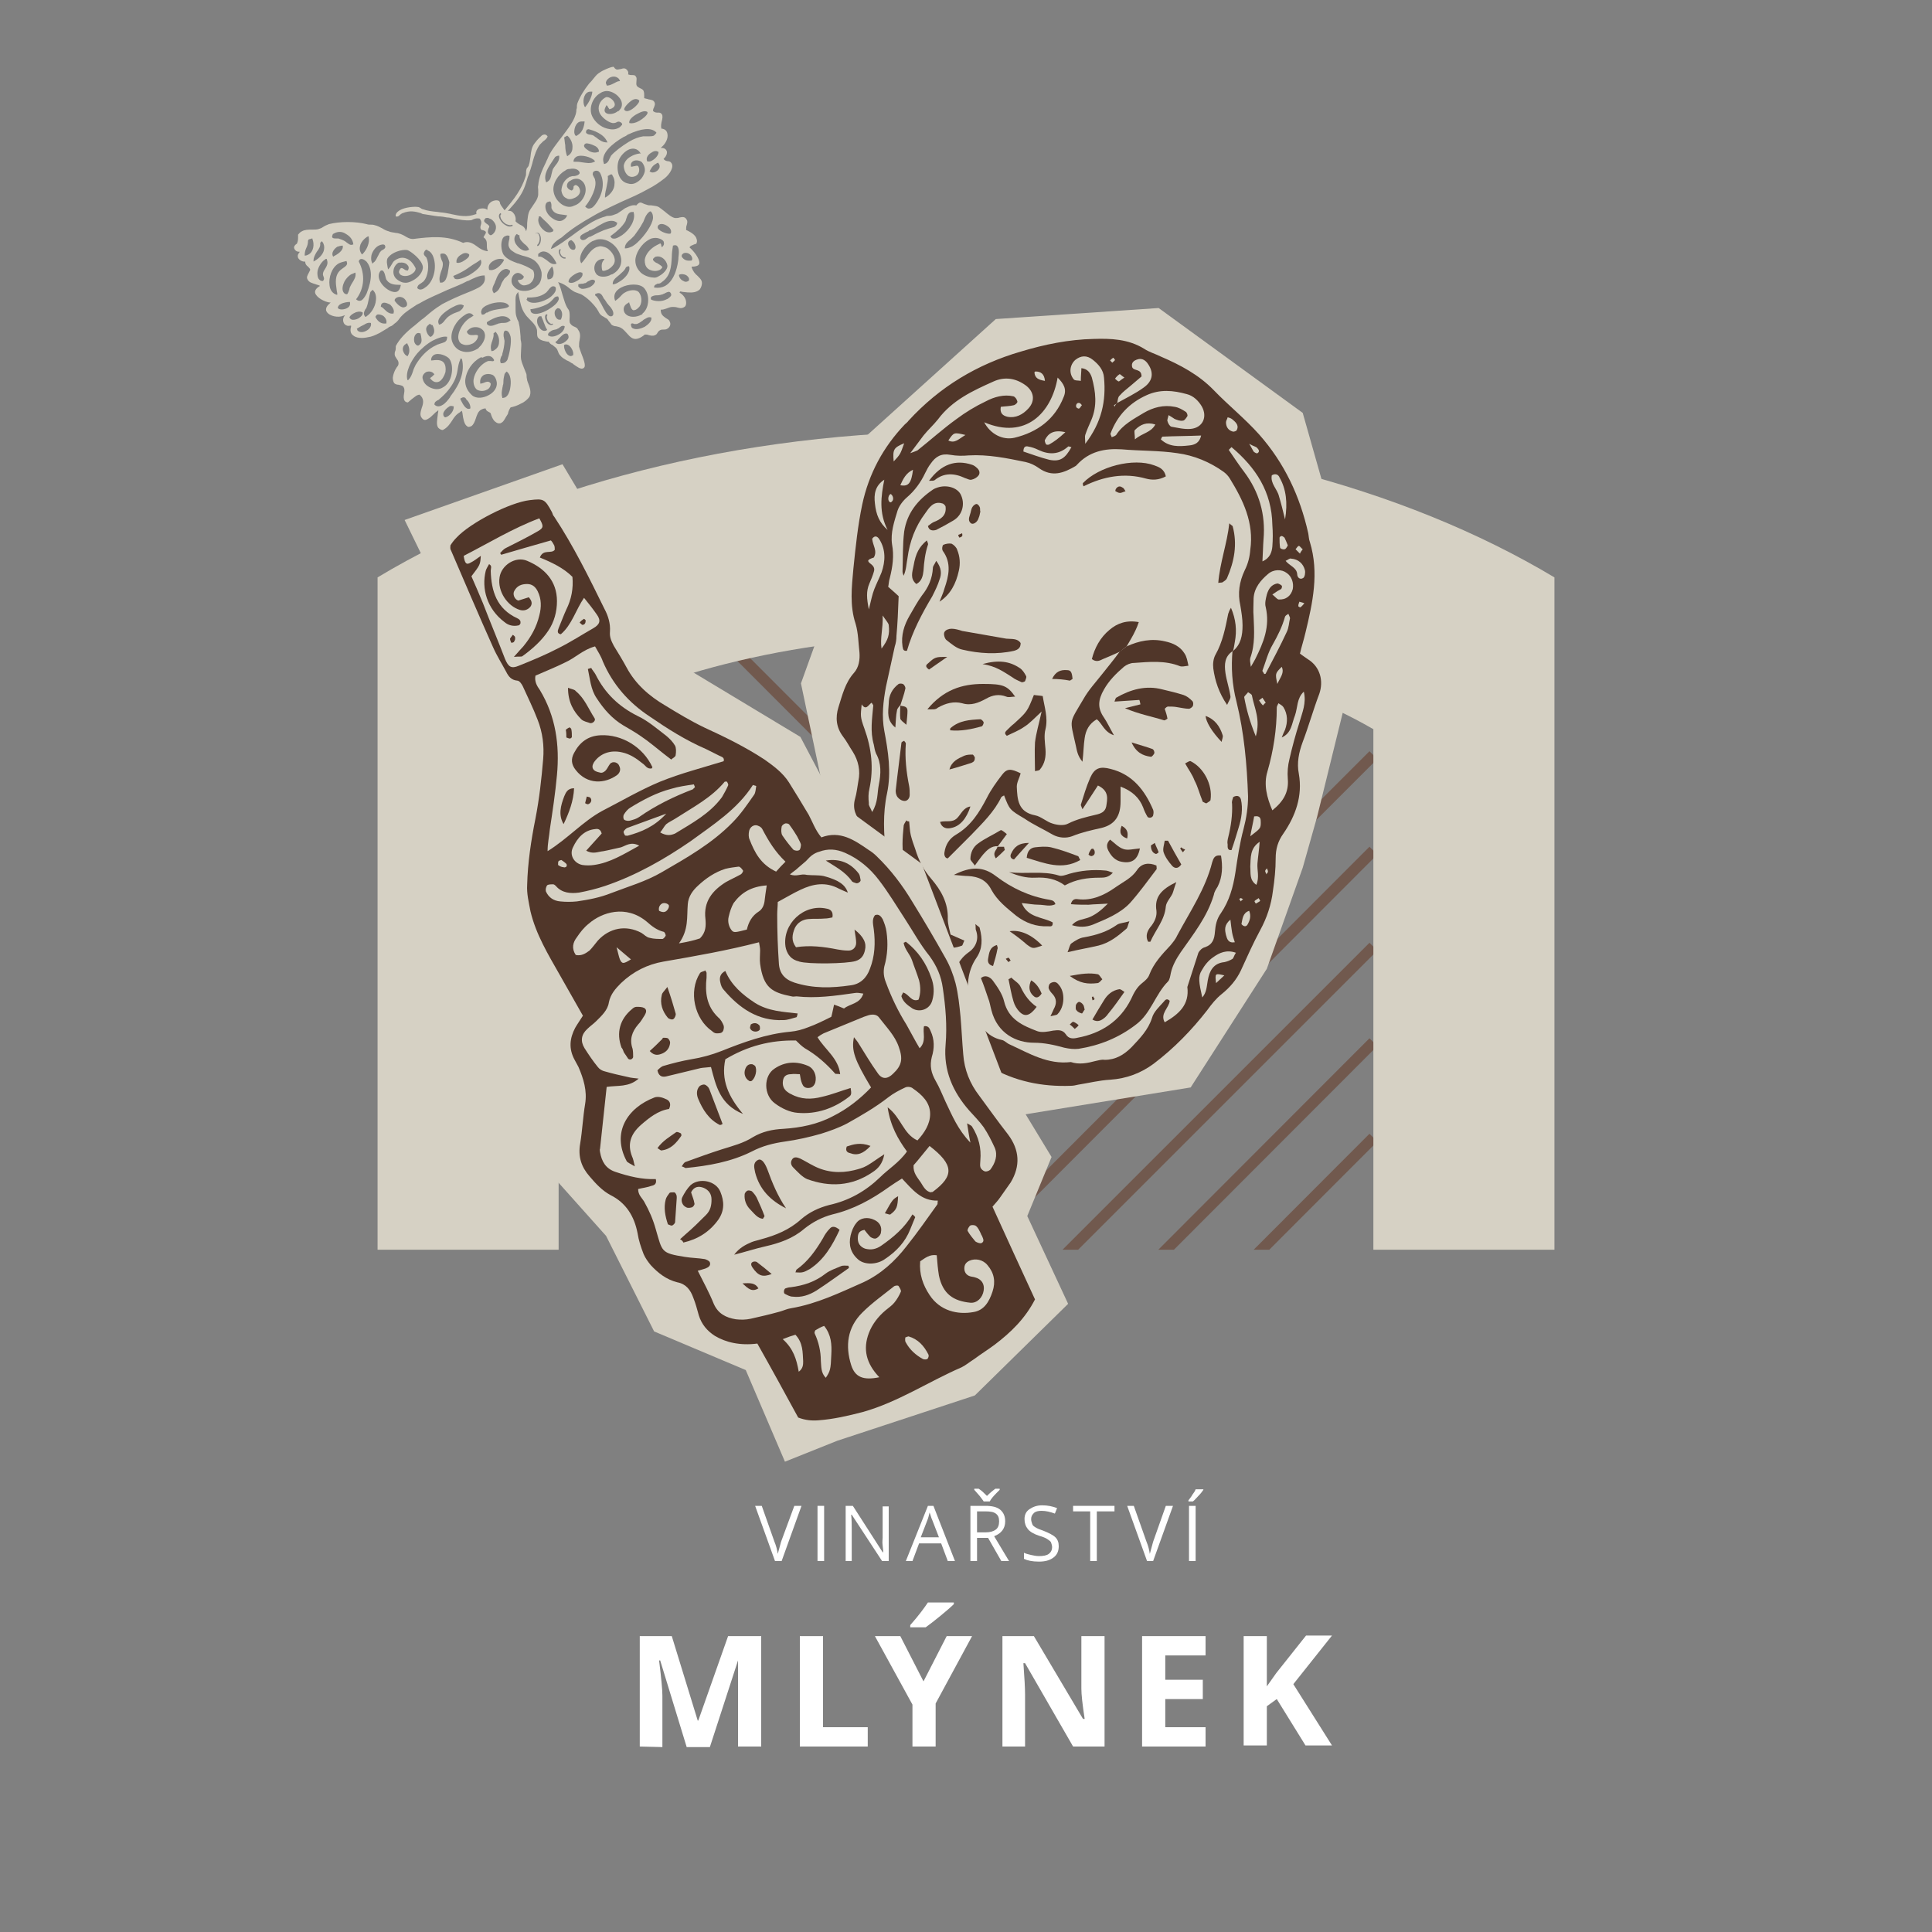 <?xml version="1.0" encoding="utf-8"?>
<!-- Generator: Adobe Illustrator 25.2.1, SVG Export Plug-In . SVG Version: 6.00 Build 0)  -->
<svg version="1.1" id="Vrstva_1" xmlns="http://www.w3.org/2000/svg" xmlns:xlink="http://www.w3.org/1999/xlink" x="0px" y="0px"
	 viewBox="0 0 350 350" style="enable-background:new 0 0 350 350;" xml:space="preserve">
<rect x="0" y="0" width="350" height="350" fill="#808080" stroke="none"/>
<style type="text/css">
	.st0{fill:none;stroke:#71594E;stroke-width:2;}
	.st1{clip-path:url(#SVGID_2_);fill:none;stroke:#71594E;stroke-width:2;}
	.st2{clip-path:url(#SVGID_4_);fill:none;stroke:#71594E;stroke-width:2;}
	.st3{clip-path:url(#SVGID_6_);fill:none;stroke:#71594E;stroke-width:2;}
	.st4{clip-path:url(#SVGID_8_);fill:none;stroke:#71594E;stroke-width:2;}
	.st5{clip-path:url(#SVGID_10_);fill:none;stroke:#71594E;stroke-width:2;}
	.st6{clip-path:url(#SVGID_12_);fill:none;stroke:#71594E;stroke-width:2;}
	.st7{clip-path:url(#SVGID_14_);fill:none;stroke:#71594E;stroke-width:2;}
	.st8{clip-path:url(#SVGID_16_);fill:none;stroke:#71594E;stroke-width:2;}
	.st9{clip-path:url(#SVGID_18_);fill:none;stroke:#71594E;stroke-width:2;}
	.st10{clip-path:url(#SVGID_20_);fill:none;stroke:#71594E;stroke-width:2;}
	.st11{clip-path:url(#SVGID_22_);fill:none;stroke:#71594E;stroke-width:2;}
	.st12{clip-path:url(#SVGID_24_);fill:none;stroke:#71594E;stroke-width:2;}
	.st13{clip-path:url(#SVGID_26_);fill:none;stroke:#71594E;stroke-width:2;}
	.st14{clip-path:url(#SVGID_28_);fill:none;stroke:#71594E;stroke-width:2;}
	.st15{clip-path:url(#SVGID_30_);fill:none;stroke:#71594E;stroke-width:2;}
	.st16{clip-path:url(#SVGID_32_);fill:none;stroke:#71594E;stroke-width:2;}
	.st17{clip-path:url(#SVGID_34_);fill:none;stroke:#71594E;stroke-width:2;}
	.st18{clip-path:url(#SVGID_36_);fill:none;stroke:#71594E;stroke-width:2;}
	.st19{fill:#D6D1C4;}
	.st20{fill:#FFFFFF;}
	.st21{fill:#503629;}
</style>
<g>
	<line class="st0" x1="174.7" y1="226.4" x2="174.7" y2="111.2"/>
	<g>
		<g>
			<g>
				<defs>
					<rect id="SVGID_1_" x="94.4" y="106.1" width="164" height="120.3"/>
				</defs>
				<clipPath id="SVGID_2_">
					<use xlink:href="#SVGID_1_"  style="overflow:visible;"/>
				</clipPath>
				<line class="st1" x1="100" y1="32.7" x2="174" y2="106.8"/>
			</g>
		</g>
		<g>
			<g>
				<defs>
					<rect id="SVGID_3_" x="94.4" y="106.1" width="164" height="120.3"/>
				</defs>
				<clipPath id="SVGID_4_">
					<use xlink:href="#SVGID_3_"  style="overflow:visible;"/>
				</clipPath>
				<line class="st2" x1="100" y1="50.1" x2="174" y2="124.1"/>
			</g>
		</g>
		<g>
			<g>
				<defs>
					<rect id="SVGID_5_" x="94.4" y="106.1" width="164" height="120.3"/>
				</defs>
				<clipPath id="SVGID_6_">
					<use xlink:href="#SVGID_5_"  style="overflow:visible;"/>
				</clipPath>
				<line class="st3" x1="100" y1="67.4" x2="174" y2="141.5"/>
			</g>
		</g>
		<g>
			<g>
				<defs>
					<rect id="SVGID_7_" x="94.4" y="106.1" width="164" height="120.3"/>
				</defs>
				<clipPath id="SVGID_8_">
					<use xlink:href="#SVGID_7_"  style="overflow:visible;"/>
				</clipPath>
				<line class="st4" x1="100" y1="84.7" x2="174" y2="158.8"/>
			</g>
		</g>
		<g>
			<g>
				<defs>
					<rect id="SVGID_9_" x="94.4" y="106.1" width="164" height="120.3"/>
				</defs>
				<clipPath id="SVGID_10_">
					<use xlink:href="#SVGID_9_"  style="overflow:visible;"/>
				</clipPath>
				<line class="st5" x1="100" y1="102.1" x2="174" y2="176.2"/>
			</g>
		</g>
	</g>
	<line class="st0" x1="100" y1="119.4" x2="174" y2="193.5"/>
	<line class="st0" x1="100" y1="136.8" x2="174" y2="210.8"/>
	<g>
		<g>
			<g>
				<defs>
					<rect id="SVGID_11_" x="94.4" y="106.1" width="164" height="120.3"/>
				</defs>
				<clipPath id="SVGID_12_">
					<use xlink:href="#SVGID_11_"  style="overflow:visible;"/>
				</clipPath>
				<line class="st6" x1="100" y1="154.1" x2="174" y2="228.2"/>
			</g>
		</g>
		<g>
			<g>
				<defs>
					<rect id="SVGID_13_" x="94.4" y="106.1" width="164" height="120.3"/>
				</defs>
				<clipPath id="SVGID_14_">
					<use xlink:href="#SVGID_13_"  style="overflow:visible;"/>
				</clipPath>
				<line class="st7" x1="100" y1="171.5" x2="174" y2="245.5"/>
			</g>
		</g>
		<g>
			<g>
				<defs>
					<rect id="SVGID_15_" x="94.4" y="106.1" width="164" height="120.3"/>
				</defs>
				<clipPath id="SVGID_16_">
					<use xlink:href="#SVGID_15_"  style="overflow:visible;"/>
				</clipPath>
				<line class="st8" x1="100" y1="188.8" x2="174" y2="262.9"/>
			</g>
		</g>
		<g>
			<g>
				<defs>
					<rect id="SVGID_17_" x="94.4" y="106.1" width="164" height="120.3"/>
				</defs>
				<clipPath id="SVGID_18_">
					<use xlink:href="#SVGID_17_"  style="overflow:visible;"/>
				</clipPath>
				<line class="st9" x1="100" y1="206.1" x2="174" y2="280.2"/>
			</g>
		</g>
		<g>
			<g>
				<defs>
					<rect id="SVGID_19_" x="94.4" y="106.1" width="164" height="120.3"/>
				</defs>
				<clipPath id="SVGID_20_">
					<use xlink:href="#SVGID_19_"  style="overflow:visible;"/>
				</clipPath>
				<line class="st10" x1="248.8" y1="32.7" x2="174.8" y2="106.8"/>
			</g>
		</g>
		<g>
			<g>
				<defs>
					<rect id="SVGID_21_" x="94.4" y="106.1" width="164" height="120.3"/>
				</defs>
				<clipPath id="SVGID_22_">
					<use xlink:href="#SVGID_21_"  style="overflow:visible;"/>
				</clipPath>
				<line class="st11" x1="248.8" y1="50.1" x2="174.8" y2="124.1"/>
			</g>
		</g>
		<g>
			<g>
				<defs>
					<rect id="SVGID_23_" x="94.4" y="106.1" width="164" height="120.3"/>
				</defs>
				<clipPath id="SVGID_24_">
					<use xlink:href="#SVGID_23_"  style="overflow:visible;"/>
				</clipPath>
				<line class="st12" x1="248.8" y1="67.4" x2="174.8" y2="141.5"/>
			</g>
		</g>
		<g>
			<g>
				<defs>
					<rect id="SVGID_25_" x="94.4" y="106.1" width="164" height="120.3"/>
				</defs>
				<clipPath id="SVGID_26_">
					<use xlink:href="#SVGID_25_"  style="overflow:visible;"/>
				</clipPath>
				<line class="st13" x1="248.8" y1="84.7" x2="174.8" y2="158.8"/>
			</g>
		</g>
		<g>
			<g>
				<defs>
					<rect id="SVGID_27_" x="94.4" y="106.1" width="164" height="120.3"/>
				</defs>
				<clipPath id="SVGID_28_">
					<use xlink:href="#SVGID_27_"  style="overflow:visible;"/>
				</clipPath>
				<line class="st14" x1="248.8" y1="102.1" x2="174.8" y2="176.2"/>
			</g>
		</g>
	</g>
	<line class="st0" x1="248.8" y1="119.4" x2="174.8" y2="193.5"/>
	<line class="st0" x1="248.8" y1="136.8" x2="174.8" y2="210.8"/>
	<g>
		<g>
			<g>
				<defs>
					<rect id="SVGID_29_" x="94.4" y="106.1" width="164" height="120.3"/>
				</defs>
				<clipPath id="SVGID_30_">
					<use xlink:href="#SVGID_29_"  style="overflow:visible;"/>
				</clipPath>
				<line class="st15" x1="248.8" y1="154.1" x2="174.8" y2="228.2"/>
			</g>
		</g>
		<g>
			<g>
				<defs>
					<rect id="SVGID_31_" x="94.4" y="106.1" width="164" height="120.3"/>
				</defs>
				<clipPath id="SVGID_32_">
					<use xlink:href="#SVGID_31_"  style="overflow:visible;"/>
				</clipPath>
				<line class="st16" x1="248.8" y1="171.5" x2="174.8" y2="245.5"/>
			</g>
		</g>
		<g>
			<g>
				<defs>
					<rect id="SVGID_33_" x="94.4" y="106.1" width="164" height="120.3"/>
				</defs>
				<clipPath id="SVGID_34_">
					<use xlink:href="#SVGID_33_"  style="overflow:visible;"/>
				</clipPath>
				<line class="st17" x1="248.8" y1="188.8" x2="174.8" y2="262.9"/>
			</g>
		</g>
		<g>
			<g>
				<defs>
					<rect id="SVGID_35_" x="94.4" y="106.1" width="164" height="120.3"/>
				</defs>
				<clipPath id="SVGID_36_">
					<use xlink:href="#SVGID_35_"  style="overflow:visible;"/>
				</clipPath>
				<line class="st18" x1="248.8" y1="206.1" x2="174.8" y2="280.2"/>
			</g>
		</g>
	</g>
	<path class="st19" d="M68.4,104.6v121.8h32.8v-94.3c18-10.4,44.4-17,73.8-17s55.8,6.6,73.8,17v94.3h32.8V104.6
		C254.4,88.3,216.7,78.1,175,78.1S95.5,88.3,68.4,104.6"/>
	<g>
		<path class="st20" d="M143.9,272.8h1.3l-3.6,10h-1.2l-3.6-10h1.2l2.3,6.5c0.3,0.7,0.5,1.5,0.6,2.2c0.2-0.7,0.4-1.5,0.6-2.2
			L143.9,272.8z"/>
		<path class="st20" d="M148.1,282.8v-10h1.2v10H148.1z"/>
		<path class="st20" d="M161.1,282.8h-1.3l-5.5-8.4h-0.1c0.1,1,0.1,1.9,0.1,2.7v5.7h-1.1v-10h1.3l5.4,8.4h0.1c0-0.1,0-0.5-0.1-1.2
			s0-1.1,0-1.4v-5.7h1.1v9.9H161.1z"/>
		<path class="st20" d="M171.7,282.8l-1.2-3.2h-4l-1.2,3.2h-1.2l4-10h1l3.9,10H171.7z M170.1,278.5l-1.2-3.1
			c-0.2-0.4-0.3-0.9-0.5-1.4c-0.1,0.4-0.2,0.9-0.4,1.4l-1.2,3.1H170.1z"/>
		<path class="st20" d="M177,278.6v4.2h-1.2v-10h2.7c1.2,0,2.1,0.2,2.7,0.7c0.6,0.5,0.9,1.2,0.9,2.1c0,1.3-0.7,2.2-2,2.7l2.7,4.5
			h-1.4l-2.4-4.2L177,278.6L177,278.6z M176.5,269.7h0.8c0.5,0.3,1,0.8,1.5,1.3c0.6-0.6,1.1-1,1.5-1.3h0.8v0.2l-0.5,0.5
			c-0.7,0.7-1.1,1.2-1.3,1.6h-1.1c-0.1-0.2-0.3-0.4-0.5-0.7c-0.2-0.3-0.6-0.7-1.2-1.4V269.7z M177,277.6h1.6c0.8,0,1.4-0.2,1.8-0.5
			c0.4-0.3,0.6-0.8,0.6-1.5s-0.2-1.1-0.6-1.4c-0.4-0.3-1-0.4-1.9-0.4H177V277.6L177,277.6z"/>
		<path class="st20" d="M191.8,280.1c0,0.9-0.3,1.6-1,2.1s-1.5,0.7-2.6,0.7c-1.2,0-2.1-0.2-2.7-0.5v-1.1c0.4,0.2,0.9,0.3,1.3,0.4
			c0.4,0.1,1,0.2,1.4,0.2c0.8,0,1.4-0.1,1.8-0.4c0.4-0.3,0.6-0.7,0.6-1.2c0-0.3-0.1-0.6-0.2-0.9c-0.1-0.2-0.4-0.4-0.7-0.6
			s-0.8-0.4-1.5-0.6c-0.9-0.3-1.6-0.7-2-1.2s-0.6-1.1-0.6-1.8c0-0.8,0.3-1.4,0.9-1.8c0.6-0.4,1.3-0.7,2.3-0.7s1.9,0.2,2.7,0.5
			l-0.4,1c-0.8-0.3-1.6-0.5-2.4-0.5c-0.6,0-1.1,0.1-1.4,0.4s-0.5,0.6-0.5,1.1c0,0.3,0.1,0.6,0.2,0.9c0.1,0.3,0.3,0.4,0.6,0.6
			s0.8,0.4,1.4,0.6c1,0.4,1.8,0.8,2.2,1.2C191.6,278.9,191.8,279.4,191.8,280.1z"/>
		<path class="st20" d="M198.7,282.8h-1.2v-9h-3.1v-1h7.5v1h-3.2V282.8z"/>
		<path class="st20" d="M211.2,272.8h1.3l-3.6,10h-1.1l-3.6-10h1.2l2.3,6.5c0.3,0.7,0.5,1.5,0.6,2.2c0.2-0.7,0.4-1.5,0.6-2.2
			L211.2,272.8z"/>
		<path class="st20" d="M215.3,271.8c0.2-0.3,0.5-0.6,0.7-1c0.3-0.4,0.5-0.7,0.6-1h1.4v0.1c-0.2,0.3-0.5,0.7-0.9,1.1s-0.7,0.8-1,1
			h-0.8V271.8z M215.4,282.8v-10h1.2v10H215.4z"/>
	</g>
	<g>
		<path class="st20" d="M115.9,316.4v-20h5.8l4.7,15.3h0.1l5.4-15.3h6v20h-4.2v-9.5c0-0.4,0-1,0-1.5c0-0.6,0-2.1,0-4.6l-5.1,15.7
			h-4.2l-4.8-15.7h-0.2c0.4,3.2,0.6,5.3,0.6,6.4v9.3L115.9,316.4L115.9,316.4z"/>
		<path class="st20" d="M144.9,316.4v-20h4.2v16.5h8.1v3.5H144.9z"/>
		<path class="st20" d="M158.5,296.4h4.6l4.2,8.2l4.2-8.2h4.6l-6.6,12.2v7.8h-4.2v-7.6L158.5,296.4z M164.9,294.8v-0.4
			c1.6-1.8,2.6-3.2,3.2-4.1h4.7v0.3c-0.5,0.5-1.3,1.2-2.4,2.1c-1.1,0.9-2,1.6-2.7,2.1H164.9z"/>
		<path class="st20" d="M181.6,316.4v-20h5.7l8.9,15h0.3c-0.4-2.6-0.6-4.4-0.6-5.5v-9.5h4.2v20h-5.7l-8.7-15.1h-0.3
			c0.2,2.7,0.3,4.6,0.3,5.7v9.4H181.6z"/>
		<path class="st20" d="M206.9,316.4v-20h11.5v3.5h-7.3v4.4h6.8v3.5h-6.8v5.1h7.3v3.5H206.9z"/>
		<path class="st20" d="M225.3,316.4v-20h4.2v9.1l1.7-2.4l5.4-6.8h4.7l-7,8.8l7,11.1h-4.8l-5.2-8.4l-1.8,1.3v7.1h-4.2L225.3,316.4
			L225.3,316.4z"/>
	</g>
	<path class="st19" d="M110.4,14.1c-0.3,0.2-0.5,0.4-0.6,0.7c-0.1,0.2,0,0.4,0.1,0.6v0.1h0.1c0.4,0,0.8-0.2,1.2-0.4
		c0.4-0.2,0.7-0.4,1-0.4h0.1v-0.1c-0.1-0.2-0.2-0.4-0.4-0.5C111.5,13.8,110.9,13.8,110.4,14.1 M55.9,43.4
		C55.9,43.4,55.8,43.4,55.9,43.4L55.9,43.4l-0.1,0.2c0,0.5-0.1,0.9-0.3,1.3c-0.2,0.4-0.3,0.9-0.3,1.3v0.1h0.1c0.2,0,0.4-0.1,0.6-0.2
		c0.9-0.5,1.1-1.8,0.7-2.8v-0.1h-0.1C56.3,43.3,56.1,43.3,55.9,43.4 M106.5,16.7c-0.8,0.4-1,1.8-0.6,2.6l0.1,0.1l0.1-0.1
		c0.5-0.6,1.1-1.7,1.2-2.6v-0.1h-0.1C106.9,16.6,106.7,16.6,106.5,16.7 M58,44c0.1,0.6-0.2,1.1-0.6,1.6c-0.3,0.5-0.6,1-0.6,1.6v0.2
		l0.1-0.1c0.1,0,0.2-0.1,0.2-0.1c0.7-0.4,1.5-1.2,1.6-2c0.1-0.5,0-1-0.3-1.4l-0.1-0.1L58,44L58,44z M60.5,42.3
		c-0.1,0-0.1,0.1-0.2,0.1c-0.1,0.3-0.2,0.5-0.1,0.6c0.1,0.2,0.4,0.2,0.7,0.2c0.1,0,0.3,0,0.4,0c0.3,0.1,0.9,0.3,1.2,0.5
		c0.1,0.1,0.3,0.2,0.4,0.3c0.3,0.2,0.6,0.5,1,0.3H64v-0.1c-0.1-0.8-0.6-1.4-1.3-1.8C62,41.9,61.2,41.9,60.5,42.3 M61.1,44.7
		c-0.6,0.4-1.1,1.1-0.8,1.7l0.1,0.1l0.1-0.1c1.2-0.6,1.7-1.3,1.6-1.8v-0.1H62C61.8,44.5,61.4,44.6,61.1,44.7 M104.9,22.1
		c-0.4,0.2-0.7,0.7-0.8,1.2c-0.1,0.5-0.1,0.9,0.1,1.2l0.1,0.1h0.1c0.1,0,0.1,0,0.2-0.1c0.9-0.5,1.2-1.5,1.3-2.4V22h-0.1
		C105.4,22,105.1,22,104.9,22.1 M66.5,42.9c-0.6,0.4-1,0.9-1.2,1.4c-0.2,0.6-0.2,1.1,0.2,1.7l0.1,0.1l0.1-0.1c0.8-0.8,1.3-2.1,1.1-3
		v-0.2L66.5,42.9z M58.9,47c-0.7,0.4-1.4,1.6-1.4,2.4c0,0.3,0,0.9,0.3,1.2c0.2,0.2,0.3,0.3,0.6,0.3h0.1l0,0c0.3-0.3,0.2-0.6,0.1-0.8
		c0-0.1-0.1-0.2-0.1-0.4c0-0.4,0.2-0.7,0.4-1c0.3-0.5,0.6-1,0.3-1.7v-0.1h-0.1C59,46.9,59,46.9,58.9,47 M114.6,18.1
		c-0.7,0.4-1.7,1.5-1.5,1.8c0.1,0.1,0.2,0.2,0.3,0.2c0.2,0.1,0.5,0,0.9-0.2c0.7-0.4,1.6-1.3,1.5-1.7C115.6,18,115.2,17.8,114.6,18.1
		 M108.7,16.9c-1.4,0.8-2.1,2.8-1.4,4.2c0.5,1,1.5,1.9,2.7,2.2c0.8,0.2,1.4,0.2,2-0.1c0.3-0.1,0.5-0.4,0.7-0.6v-0.1v-0.1
		c-0.4-0.5-0.8-0.4-1.1-0.2c-0.2,0.1-0.4,0.1-0.6,0.1c-0.8-0.1-2.1-1.1-2.4-1.9c-0.4-1,0-2.1,1-2.7c0.1,0,0.1-0.1,0.2-0.1
		c0.6-0.1,1.3,0.5,1.5,1c0.1,0.2,0.2,0.7-0.4,1c-0.1,0.1-0.3,0.1-0.5,0.2c0,0-0.1-0.2-0.2-0.3c-0.1-0.2-0.2-0.4-0.3-0.4h-0.1v0.1
		c-0.4,0.7-0.3,1-0.1,1.2c0.4,0.4,1.4,0.3,2-0.1c0.1-0.1,0.3-0.2,0.4-0.2c0.1-0.1,0.3-0.4,0.4-0.5c0.3-0.6,0.2-1.3-0.3-1.9
		c-0.6-0.8-1.7-1.3-2.5-1.2C109.2,16.6,109,16.7,108.7,16.9 M102.2,24.9c0.1,0.5,0.1,0.9,0.2,1.4c0,0.7,0.1,1.3,0.3,1.9l0.1,0.1
		l0.1-0.1c0.5-0.3,0.8-0.8,0.8-1.4c0.1-0.8-0.3-1.7-0.9-2.2h-0.1L102.2,24.9L102.2,24.9z M68.6,44.5c-0.6,0.3-1.1,1-1.3,1.7
		c-0.1,0.5-0.1,1,0.1,1.4v0.1h0.1c0.1,0,0.1,0,0.1-0.1c0.4-0.2,0.6-0.7,0.8-1.1c0.2-0.3,0.3-0.7,0.6-1c0.1-0.1,0.2-0.2,0.3-0.2
		c0.3-0.2,0.7-0.4,0.4-0.9l0,0l0,0C69.5,44.2,69,44.3,68.6,44.5 M115.5,20.6c-0.8,0.4-1.6,1.1-1.5,1.6v0.1h0.1c0.4,0.1,1,0,1.7-0.4
		s1.4-1,1.5-1.4v-0.1v-0.1C116.8,19.9,115.9,20.4,115.5,20.6 M106.2,23.7c0,0.1-0.1,0.2,0,0.4c0.2,0.2,0.5,0.3,0.8,0.3
		c0.1,0,0.3,0.1,0.4,0.1c0.2,0.1,0.4,0.3,0.6,0.4c0.6,0.5,1.2,0.9,1.9,0.9h0.2l-0.1-0.1c-0.6-1.5-2.6-2.1-3.4-2.3l-0.3,0.1
		L106.2,23.7L106.2,23.7z M61.4,47.7c-1.3,0.7-1.9,2.6-1.7,4c0.1,0.9,0.6,1.5,1.3,1.7h0.1v-0.2c0-0.2-0.1-0.4-0.1-0.6
		c-0.2-1.4-0.4-2.7,0.7-3.7c0.1-0.1,0.3-0.2,0.4-0.3c0.4-0.3,1-0.6,0.7-1.2v-0.1h-0.1C62.3,47.4,61.8,47.5,61.4,47.7 M106.1,26
		c-0.2,0.1-0.3,0.3-0.3,0.4c0,0.4,0.7,0.8,1,1c0.6,0.3,1.2,0.3,1.6,0.1h0.1v-0.1c0-0.5-0.5-0.9-0.8-1
		C107.1,26.1,106.4,25.9,106.1,26L106.1,26z M100.8,28.3c0,0-0.1,0.1-0.2,0.1c-0.1,0.2-0.3,0.4-0.4,0.6c-0.8,1.2-1.8,2.6-1.3,3.9V33
		H99c0.1,0,0.2-0.1,0.2-0.1c0.5-0.3,0.6-0.8,0.7-1.3c0.1-0.3,0.1-0.5,0.2-0.8s0.3-0.5,0.5-0.8c0.4-0.5,0.8-1,0.7-1.8
		C101.3,28.2,101,28.2,100.8,28.3 M63.6,49.7c-0.5,0.3-1,0.9-1.2,1.3c-0.3,0.6-0.5,1.4-0.2,1.9c0.1,0.2,0.3,0.4,0.6,0.4h0.1l0,0
		c0.2-0.3,0.3-0.6,0.4-0.9c0-0.2,0.1-0.4,0.2-0.6c0.1-0.2,0.2-0.4,0.4-0.7c0.3-0.5,0.6-1,0.5-1.6v-0.1h-0.1
		C64.1,49.5,63.9,49.6,63.6,49.7 M104.4,28.4c-0.3,0.2-0.5,0.5-0.5,0.8v0.1h0.1c0.5,0,0.9,0,1.4,0.1c0.8,0.1,1.5,0.3,2.3-0.1
		l0.1-0.1l-0.1-0.1C107.2,28.5,105.3,27.9,104.4,28.4 M113,24.8c-2.1,1.2-4.3,3.1-3.6,4.8v0.1h0.1c0.1,0,0.2-0.1,0.3-0.1
		c0.3-0.2,0.5-0.5,0.6-0.8c0.1-0.2,0.2-0.4,0.3-0.6c0.6-0.7,1.9-1.7,3.2-2.5c1-0.6,1.9-0.9,2.6-1c0.3,0,0.5,0,0.8,0
		c0.4,0,0.8,0,1.1-0.1c0.2-0.1,0.3-0.3,0.5-0.5V24l-0.1-0.1c-0.9-0.8-2.5-0.7-5.1,0.5C113.6,24.5,113.3,24.7,113,24.8 M65.2,47
		c-0.1,0.1-0.2,0.2-0.2,0.4c1.2,2.3,1,4.8-0.4,6.7l-0.1,0.1l0.1,0.1c0.4,0.3,0.7,0.2,0.9,0.1c0.3-0.2,0.6-0.6,0.9-1.2
		c1.1-2.7,1-4.6,0-5.8C66,47,65.5,46.8,65.2,47 M61.7,55.1c-0.4,0.2-0.5,0.5-0.5,0.7l0,0l0,0c0.3,0.4,1.2,0.3,1.7,0
		c0.4-0.2,0.6-0.6,0.5-1v-0.1h-0.1C63,54.7,62.2,54.8,61.7,55.1 M88,39.5L88,39.5c-0.2,0.2-0.3,0.3-0.3,0.5s0.2,0.3,0.4,0.5
		c0.2,0.1,0.4,0.3,0.5,0.4c0.1,0.2,0,0.3-0.1,0.5c-0.1,0.4-0.3,0.8,0.3,1.2h0.1H89c0.6-0.3,1-1.1,0.8-1.8c-0.1-0.4-0.6-1.1-1.1-1.2
		C88.4,39.4,88.2,39.5,88,39.5 M72.2,47.6c-0.4,0.2-0.8,0.7-0.9,1.3c-0.1,0.5,0,1,0.3,1.4c0.4,0.5,1.2,0.9,1.6,0.9
		c0.5,0.1,1.1-0.1,1.6-0.4c1-0.5,1.9-1.6,1.8-2.5c-0.2-1.3-2.2-2.8-2.8-3c-0.7-0.1-1.7,0.1-2.6,0.6c-0.5,0.3-0.8,0.6-1,0.9
		c-0.2,0.5-0.1,0.9,0,1.5l0.1,0.5l0.1-0.1c0.2-0.2,0.4-0.5,0.5-0.7c0.2-0.3,0.3-0.6,0.6-0.8c0.1-0.1,0.2-0.1,0.3-0.2
		c0.6-0.3,1.1-0.4,1.7-0.2c0.7,0.2,1.3,0.8,1.8,1.8c0,0.6-0.5,0.9-0.8,1.1c-0.5,0.3-1.2,0.4-1.7,0.2c-0.3-0.1-0.4-0.3-0.5-0.5
		c-0.1-0.2,0.1-0.6,0.3-0.8c0.2-0.1,0.3,0,0.5,0.1s0.3,0.3,0.7,0.3h0.1l0,0c0.2-0.4,0.2-0.7-0.1-1c-0.3-0.4-1-0.5-1.4-0.4
		C72.4,47.5,72.3,47.6,72.2,47.6 M90.7,38.6c-0.4,0.2-0.4,0.7-0.1,1.2c0.2,0.4,0.6,0.8,1,1c0.5,0.3,0.9,0.3,1.3,0.1l-0.1-0.2
		c-0.4,0.2-0.8,0-1.1-0.1c-0.4-0.2-0.7-0.6-0.9-0.9c-0.1-0.2-0.3-0.7,0-0.9L90.7,38.6z M69,49c-0.6,0.6-0.5,1.6,0.2,2.5
		c0.7,0.9,2,1.7,2.8,1.3c0.3-0.2,0.5-0.5,0.6-1.1v-0.1h-0.3c-0.8,0-1.7-0.1-2.2-0.8c-0.2-0.2-0.2-0.5-0.3-0.8
		c-0.1-0.4-0.2-0.8-0.5-1L69,49L69,49z M64,56.8c-0.3,0.2-0.6,0.4-0.7,0.7l0,0l0,0c0.1,0.2,0.2,0.3,0.4,0.4c0.3,0.1,0.8,0,1.2-0.2
		l0,0c0.5-0.3,0.9-0.7,0.8-1.1l0,0l0,0C65.2,56.3,64.5,56.5,64,56.8 M83.6,46.1c-0.6,0.3-1,0.9-0.9,1.4v0.1h0.1
		c0.3,0.1,0.9-0.1,1.3-0.4c0.3-0.2,1-0.6,0.9-1.1C84.6,45.7,84,45.8,83.6,46.1 M67.1,52.9c-0.1,0.4-0.2,0.8-0.3,1.3
		c-0.1,0.5-0.2,1-0.4,1.5c0,0.1-0.1,0.2-0.2,0.3c-0.2,0.4-0.5,0.9,0,1.4h0.1l0.1-0.1c0.8-0.5,1.6-1.7,1.7-2.9
		c0.1-0.8-0.1-1.4-0.5-1.8l-0.1-0.1L67.1,52.9L67.1,52.9z M118.1,27.6c-0.6,0.3-1.1,0.9-0.9,1.5v0.1l0,0c0.3,0.1,0.6,0.1,0.9-0.1
		c0.6-0.3,1.2-1,1.2-1.5v-0.1h-0.1C119,27.3,118.5,27.3,118.1,27.6 M77.1,45.3c-0.1,0.1-0.2,0.2-0.3,0.5c-0.1,0.3,0.1,0.5,0.3,0.7
		c0.1,0.1,0.2,0.2,0.2,0.3c0.5,1.1,0.3,3.3-0.6,4.2c-0.1,0.1-0.3,0.2-0.4,0.3c-0.3,0.2-0.6,0.3-0.7,0.8v0.1l0,0
		c0.2,0.2,0.5,0.4,1.1,0.1c0.3-0.2,0.6-0.4,0.7-0.5c1.3-1.2,1.8-3.7,1-5.5c-0.2-0.4-0.5-0.8-0.9-0.9C77.4,45.2,77.3,45.2,77.1,45.3
		 M102.4,30.9c-1.3,0.7-2.4,2.4-2.1,3.9c0.2,1,0.8,1.8,1.6,2.3c0.7,0.4,1.4,0.5,2,0.2c0.2-0.1,0.3-0.1,0.5-0.2
		c1-0.5,1.7-1.7,1.7-2.7c0-0.8-0.3-1.4-0.9-1.8c-0.6-0.4-1.4-0.2-1.8,0.1c-0.5,0.2-0.7,0.6-0.7,1c0,0.2,0.2,0.6,0.8,0.8h0.1l0,0
		c0.3-0.2,0.3-0.4,0.3-0.6c0-0.1,0-0.2,0.2-0.3c0.1-0.1,0.3-0.1,0.4,0c0.2,0.1,0.4,0.3,0.5,0.6c0.3,0.7-0.2,1.3-0.8,1.6
		c-0.6,0.3-1.2,0.4-1.6,0.1c-0.5-0.2-0.8-0.7-0.9-1.4c0.1-1.2,0.6-1.9,1.4-2.4c0.1-0.1,0.2-0.1,0.3-0.1c0.2-0.1,0.4-0.1,0.6-0.1
		s0.5-0.1,0.7-0.2c0.1-0.1,0.2-0.1,0.3-0.3v-0.1v-0.1c-0.3-0.7-1.3-0.7-1.7-0.6C102.9,30.6,102.6,30.7,102.4,30.9 M79.8,46
		c-0.1,0.4,0.1,0.7,0.2,1.1c0.1,0.2,0.2,0.4,0.2,0.5c0.1,0.5-0.1,1.1-0.3,1.6c-0.2,0.6-0.4,1.3-0.2,1.9v0.1h0.1c0.2,0,0.4,0,0.5-0.1
		c0.4-0.2,0.6-0.7,0.8-1.5c0.1-0.7,0.3-1.7,0.3-2.1c-0.1-0.4-0.3-1.2-0.8-1.5C80.3,45.9,80.1,45.9,79.8,46L79.8,46L79.8,46z
		 M71.9,53.9c-0.2,0.1-0.3,0.2-0.4,0.4v0.1v0.1c0.3,0.4,1.2,1.5,1.9,1.1c0.1,0,0.1-0.1,0.2-0.1c0.2-0.2,0.2-0.6,0-0.9
		C73.3,53.9,72.5,53.6,71.9,53.9 M69.3,54.9C69.2,55,69,55.1,69,55.5v0.1h0.1c0.2,0.1,0.4,0.3,0.6,0.5c0.4,0.4,0.9,0.8,1.5,0.7h0.1
		v-0.1c0.2-0.5-0.2-1.1-0.6-1.5C70.3,55,69.7,54.7,69.3,54.9 M110.1,31.9c0.1,0.7-0.1,1.3-0.2,1.9s-0.3,1.1-0.3,1.8v0.2l0.2-0.1
		c0.8-0.5,1.4-1.3,1.5-2.1c0.1-0.7,0-1.3-0.4-1.9v-0.1h-0.1c0,0,0,0-0.1,0h-0.1L110.1,31.9L110.1,31.9z M99.2,36.6
		c-0.6,0.3-0.4,1.3-0.2,1.7c0.3,0.7,1,1.3,1.7,1.6c0.5,0.2,1,0.2,1.4-0.1c0.3-0.2,0.5-0.4,0.6-0.7l0.1-0.1h-0.1
		c-0.2,0-0.5-0.1-0.7-0.1c-0.9-0.1-1.7-0.2-2.1-1.2c0-0.1,0-0.2,0-0.4s0-0.5-0.2-0.8l0,0h-0.1C99.4,36.5,99.3,36.6,99.2,36.6
		 M64.7,59.6L64.7,59.6c0,0.1,0,0.2,0.1,0.3c0.4,0.4,1.1,0.3,1.6,0c0.6-0.3,0.9-0.9,0.8-1.3v-0.1h-0.1c-0.4-0.1-0.8,0.1-1.1,0.3
		c-0.2,0.1-0.4,0.2-0.6,0.3c-0.2,0.1-0.3,0.2-0.5,0.3c-0.1,0-0.1,0.1-0.2,0.1h-0.1L64.7,59.6z M107.7,31c-0.2,0.1-0.3,0.2-0.3,0.4
		c-0.1,0.2,0.1,0.5,0.2,0.7c0.1,0.2,0.2,0.3,0.2,0.5c0.4,1.3-0.8,3.6-1.7,4.7l-0.1,0.1l0.1,0.1c0.4,0.4,0.7,0.3,1,0.2
		s0.5-0.4,0.7-0.6c1.1-1.4,2-3.7,0.9-5.8l-0.3-0.3C108.1,30.9,107.9,30.9,107.7,31 M82.1,50c0.1,0.2,0.2,0.4,0.3,0.5
		c0.4,0.2,1.1,0,1.6-0.2c0.3-0.1,0.6-0.3,0.9-0.4c1-0.6,2.7-1.7,2.2-2.8V47L87,47.1c-0.4,0.3-0.9,0.6-1.4,0.9
		c-0.7,0.5-1.4,1-2.2,1.4C83,49.6,82.6,49.8,82.1,50L82.1,50L82.1,50z M118.8,29.7c-0.6,0.3-0.9,0.9-1.1,1.3v0.1h0.1
		c0.2,0.2,0.6,0.2,1,0s0.7-0.6,0.7-0.9c0-0.2,0-0.4-0.2-0.6v-0.1h-0.1C119.1,29.5,118.9,29.6,118.8,29.7 M113.7,27.2
		c-0.7,0.4-1.3,1.1-1.6,1.8c-0.3,0.8-0.3,1.8,0,2.7c0.3,0.8,0.8,1.3,1.5,1.5c0.6,0.2,1.2,0.2,1.8-0.2c0.7-0.4,1.2-1.1,1.4-1.9
		c0.1-0.6-0.1-1.2-0.5-1.7c-0.3-0.3-1.1-0.5-1.6-0.2c-0.2,0.1-0.5,0.4-0.4,0.9v0.1h0.1c0.2,0,0.4-0.1,0.6-0.1c0.3-0.1,0.5-0.1,0.6,0
		s0.2,0.4,0.2,0.7c0,0.4-0.2,0.8-0.5,1c-0.1,0-0.1,0.1-0.2,0.1c-0.4,0.2-0.8,0.2-1.2,0c-0.6-0.4-0.9-1.2-0.9-1.9
		c0.1-0.6,0.5-1.2,1.2-1.6c0.5-0.3,1-0.5,1.7-0.6h0.2l-0.1-0.1C115.5,26.9,114.6,26.7,113.7,27.2 M68.3,57c-0.1,0.1-0.2,0.2-0.3,0.4
		l0,0l0,0c0.5,1,1.2,1.3,1.9,1.2H70v-0.1c0.1-0.5-0.2-1-0.6-1.3C69,57,68.6,56.9,68.3,57 M97.6,39.4c-0.3,0.7,0.2,1.7,0.8,2.2
		c0.5,0.5,1.1,0.6,1.6,0.4c0.1,0,0.2-0.1,0.2-0.2l0.1-0.1l-0.1-0.1c-0.4-0.5-1-1.2-1.7-1.8c-0.2-0.2-0.6-0.6-0.6-0.6h-0.1
		c-0.1,0-0.1,0-0.2,0L97.6,39.4L97.6,39.4z M93.6,42.4c-0.6,0.5-0.5,1.4,0,2c0.5,0.7,1.4,1.3,2.1,0.9c0,0,0.1,0,0.1-0.1l0.1-0.1
		h-0.1c-0.2-0.4-0.5-0.7-0.8-0.9c-0.5-0.5-0.9-0.8-0.9-1.5v-0.1H94c-0.1,0-0.1,0-0.2-0.1c0,0-0.1,0-0.1-0.1L93.6,42.4L93.6,42.4z
		 M89.5,47.2c-0.8,0.4-1.1,1-0.9,1.6v0.1h0.1c0.3,0.1,0.7,0,1.1-0.2c0.7-0.4,1.3-1.1,1.5-1.6V47h-0.1C90.7,46.8,90,46.9,89.5,47.2
		 M97.1,42.3c0.1-0.1,0.2-0.1,0.3,0c0.1,0,0.2,0.1,0.2,0.2c0.3,0.5,0.2,1.5-0.3,1.9l0.1,0.2c0.7-0.4,0.7-1.6,0.4-2.1
		c-0.1-0.2-0.2-0.3-0.3-0.3c-0.1,0-0.3-0.1-0.5,0.1L97.1,42.3z M91.1,48.9c-0.7,0.4-1.1,1.3-1.3,1.9c-0.1,0.1-0.1,0.3-0.2,0.5
		c-0.3,0.6-0.6,1.2-0.2,1.7v0.1h0.1c0.1,0,0.2-0.1,0.2-0.1c0.6-0.3,0.9-0.9,1.1-1.5c0.1-0.3,0.3-0.6,0.5-0.9
		c0.1-0.2,0.3-0.3,0.4-0.4c0.3-0.3,0.7-0.6,0.7-1.1V49h-0.1C91.9,48.6,91.5,48.7,91.1,48.9 M107.5,42.6c0.5-0.3,1.2-0.6,1.9-0.9
		c0.3-0.1,0.6-0.2,0.9-0.3c0.4-0.1,0.7-0.2,1-0.3c0.3-0.2,0.5-0.4,0.5-0.7v-0.1h-0.1c-0.8-0.6-1.9-0.2-2.9,0.4
		c-0.2,0.1-0.4,0.2-0.7,0.4c-0.2,0.1-0.4,0.3-0.7,0.4c-0.2,0.1-0.3,0.2-0.5,0.2c-0.1,0-0.2,0.1-0.3,0.2c-0.2,0.1-0.5,0.2-0.8,0.4
		c-0.4,0.2-0.7,0.4-0.7,0.7c0,0.1,0,0.2,0.1,0.3c0.3,0.4,0.9,0.1,1.1-0.1c0.1-0.1,0.2-0.1,0.3-0.2c0.1-0.1,0.2-0.1,0.3-0.1
		L107.5,42.6z M103.2,43.6c-0.3,0.2-0.4,0.6-0.1,1.1c0.2,0.4,0.6,0.7,1,0.5c0.2-0.2,0.2-0.5,0.1-0.8c-0.1-0.4-0.4-0.7-0.7-0.9
		C103.4,43.5,103.3,43.6,103.2,43.6 M81.9,55.7c-0.4,0.2-0.8,0.5-1.1,0.7c-0.4,0.3-1.8,1.4-1.3,2.3v0.1h0.1c0.1,0,0.2-0.1,0.3-0.1
		c0.3-0.2,0.5-0.4,0.7-0.7c0.2-0.2,0.4-0.5,0.7-0.7c0.1-0.1,0.2-0.1,0.3-0.2c0.2-0.1,0.5-0.3,0.8-0.4c0.3-0.1,0.5-0.2,0.8-0.3
		c0.3-0.2,0.7-0.5,0.8-1v-0.1h-0.1C83.5,55,82.8,55.2,81.9,55.7 M101.5,45.1c-0.4,0.2-0.3,0.7-0.1,1.1c0.2,0.4,0.7,0.8,1.1,0.6
		l-0.1-0.2c-0.2,0.1-0.6-0.1-0.8-0.5c-0.2-0.3-0.2-0.7,0-0.8L101.5,45.1z M97.9,45.7c-0.1,0.1-0.3,0.2-0.4,0.3v0.1v0.1
		c0,0.1,0,0.1,0,0.2v0.1h0.1c0.5-0.1,0.9,0.3,1.4,0.6c0.5,0.4,1,0.9,1.7,0.7h0.1v-0.1c-0.3-0.7-1-1.7-1.7-2
		C98.6,45.5,98.3,45.5,97.9,45.7 M77.7,58.8c-0.3,0.2-0.5,0.5-0.5,0.8c0,0.5,0.3,1.1,0.7,1.4H78h0.1c0.8-0.6,0.6-1.4,0.3-2v-0.1
		h-0.1c-0.1,0-0.1,0-0.2-0.1c0,0-0.1,0-0.1-0.1l0,0l0,0C77.8,58.7,77.7,58.7,77.7,58.8 M75.5,60.4C75.2,60.6,75,61,75,61.5
		s0.2,0.9,0.6,1.1h0.1h0.1c0.7-0.4,0.6-1,0.5-1.6c0-0.2-0.1-0.3-0.1-0.5v-0.1h-0.1C75.9,60.3,75.7,60.3,75.5,60.4 M114.1,38.5
		c-0.3,0.2-0.5,0.6-0.6,1c-0.1,0.2-0.1,0.4-0.2,0.6c-0.6,1-1.5,1.8-2.6,2.6h-0.1v0.1c0.1,0.2,0.2,0.4,0.4,0.4c0.3,0.1,0.7,0,1.2-0.3
		c0.2-0.1,0.3-0.2,0.5-0.3c1.3-0.9,2.5-2.7,2.1-4.1v-0.1h-0.1C114.5,38.4,114.3,38.4,114.1,38.5 M73.4,62.4
		c-0.3,0.2-0.5,0.6-0.4,1.1c0.1,0.4,0.4,0.9,0.8,1h0.1v-0.1c0.4-0.6,0.3-1.5-0.1-2.1v-0.1h-0.1C73.6,62.3,73.5,62.3,73.4,62.4
		 M93.3,49.6c-0.3,0.2-0.5,0.5-0.6,0.9c-0.1,0.5,0,1,0.4,1.4c0.8,1,2.4,1,3.5,0.4c0.4-0.2,0.7-0.5,1-0.8c0.4-0.5,0.6-1.3,0.5-2.2
		c-0.2-0.9-0.7-1.7-1.4-2.2c-0.6-0.4-1.3-0.6-2.1-0.8c-0.5-0.2-1-0.3-1.3-0.5s-0.8-0.5-0.9-0.7c-0.4-0.6-0.3-0.9-0.2-1.5
		c0.1-0.2,0.1-0.5,0.1-0.8v-0.1h-0.1c-0.3-0.1-0.5,0-0.7,0.1c-0.3,0.1-0.5,0.4-0.6,0.9c-0.2,0.8,0,1.9,0.3,2.4
		c0.6,0.9,1.8,1.3,2.6,1.6h0.1c0.9,0.3,1.9,0.7,2.7,1.3c0.4,0.9,0.1,2-0.8,2.5c-0.3,0.1-0.6,0.2-0.9,0.2c-0.4,0-0.9-0.4-1.1-0.9
		c0.1-0.1,0.3-0.1,0.4-0.1s0.3-0.1,0.4-0.1c0.1-0.1,0.2-0.2,0.3-0.4v-0.1l0,0C94.3,49.4,93.8,49.3,93.3,49.6 M99.9,48.4
		c-0.4,0.5-1,1.2-0.7,2.1v0.1h0.1c0.2,0,0.3,0,0.5-0.1c0.6-0.3,0.6-1.3,0.3-2.1l-0.1-0.1L99.9,48.4z M88.5,56.5
		c0.6-0.3,1.3-0.4,1.9-0.5s1.2-0.1,1.7-0.4l0.1-0.1v-0.1c-0.5-0.9-2.4-0.7-3.5-0.3c-0.2,0.1-0.5,0.2-0.7,0.3
		c-0.5,0.3-0.7,0.5-0.8,0.9c-0.1,0.2,0,0.5,0.1,0.7l0,0l0,0c0.2,0,0.3,0,0.5-0.1c0.1-0.1,0.2-0.2,0.4-0.3
		C88.3,56.7,88.3,56.6,88.5,56.5L88.5,56.5z M117.6,38.4c-0.5,0.4-0.7,0.9-0.9,1.4c-0.1,0.3-0.2,0.5-0.4,0.8
		c-0.3,0.6-0.9,1.4-1.4,2.1c-0.2,0.2-0.4,0.4-0.6,0.6c-0.5,0.4-1.1,0.9-1.1,1.6V45h0.1c0.4,0,0.9-0.2,1.3-0.4
		c0.3-0.2,0.6-0.4,0.9-0.7c1.3-1.2,2.7-3.2,2.8-4.4c0-0.3,0-0.8-0.4-1.2h-0.1h-0.1C117.8,38.3,117.7,38.3,117.6,38.4L117.6,38.4
		L117.6,38.4z M104.1,49.7c-0.5,0.3-1.1,0.8-1.1,1.3v0.1l0,0c0.4,0.3,1,0.1,1.5-0.2c0.6-0.3,1.2-0.9,1-1.4v-0.1h-0.1
		C105.1,49.2,104.6,49.4,104.1,49.7 M95.5,54.1c-0.1,0.1-0.1,0.1-0.1,0.2l0,0l0,0c0.6,0.9,2.4,0.6,3.7-0.1c0.2-0.1,0.4-0.2,0.5-0.3
		c0.3-0.2,1.1-0.9,1.1-1.5c0-0.2,0-0.3-0.1-0.4c-0.1-0.1-0.3-0.2-0.6-0.1c-0.2,0.1-0.5,0.4-0.7,0.7c-0.2,0.2-0.3,0.4-0.5,0.5
		c-0.1,0.1-0.2,0.1-0.3,0.2c-1,0.6-2.2,0.6-2.7,0.6h-0.3V54.1z M88.8,58c-0.2,0.1-0.3,0.2-0.5,0.3l-0.1,0.1v0.1c0,0.1,0,0.2,0.1,0.3
		c0.4,0.4,1,0.2,1.5,0c0.2-0.1,0.4-0.1,0.5-0.2c0.2,0,0.4-0.1,0.7-0.1c0.4,0,0.8,0,1.1-0.2c0.1-0.1,0.2-0.1,0.3-0.2l0.1-0.1
		l-0.1-0.1C91.5,56.8,89.9,57.4,88.8,58 M119.4,40.7c-0.3,0.2-0.3,0.5-0.2,0.7c0.4,0.6,1.9,1.1,2.3,0.9l0,0l0,0
		c0.2-0.4,0-0.9-0.4-1.2C120.6,40.7,119.9,40.4,119.4,40.7L119.4,40.7L119.4,40.7z M78.4,61.7c-1.1,0.6-2.2,1.6-2.8,2.3
		c-1.1,1.3-2.2,3.4-1.8,4.8l0.1,0.1l0.1-0.1c0.4-0.4,0.6-0.9,0.8-1.5c0.1-0.4,0.3-0.8,0.5-1.2c0.9-1.5,2-2.6,3.2-3.3
		c0.2-0.1,0.4-0.2,0.6-0.3c0.1-0.1,0.3-0.1,0.5-0.2c0.3-0.1,0.7-0.2,0.9-0.3c0.4-0.2,0.5-0.5,0.5-0.9V61h-0.1
		C80.3,60.9,79.4,61.2,78.4,61.7 M84.3,57c-0.3,0.2-0.6,0.4-0.8,0.6c-1.1,0.9-2.2,3-1.5,4.5c0.3,0.7,0.9,1.3,1.6,1.5
		c0.8,0.3,1.8,0.2,2.7-0.3c0.2-0.1,0.4-0.2,0.5-0.4c0.5-0.4,1.3-1.6,1-2.5c-0.1-0.5-0.5-0.8-0.9-1c-0.5-0.2-1.2-0.2-1.7,0.1
		c-0.2,0.1-0.4,0.3-0.6,0.5v0.1v0.1c0.3,0.6,0.8,0.5,1.2,0.5c0.3,0,0.6-0.1,0.8,0.1c0,0.5-0.3,1-0.9,1.4c-0.6,0.3-1.3,0.4-1.8,0.2
		c-0.4-0.1-0.7-0.4-0.8-0.8c-0.4-1.1,0.7-3.3,2.2-4.1c0.1-0.1,0.2-0.1,0.3-0.2l0.2-0.1l-0.1-0.1C85.4,56.7,84.9,56.6,84.3,57
		 M108.5,47.1c-0.4,0.2-0.7,0.6-0.8,1.1c-0.1,0.5,0,1,0.3,1.4c0.5,0.7,1.7,0.6,2.4,0.3c0.2-0.1,0.3-0.2,0.5-0.2
		c1.5-0.8,2-2.2,1.4-3.7c-0.6-1.6-2.4-3-4.2-2.6c-0.3,0.1-0.5,0.2-0.8,0.3c-1.3,0.7-2.6,2.6-2.1,3.8l0.1,0.2l0.1-0.1
		c0.3-0.3,0.5-0.6,0.8-1c0.4-0.6,0.9-1.3,1.6-1.7c0.3-0.2,0.6-0.2,0.9-0.3c0.4,0,1.2,0.2,1.6,0.6c0.6,0.5,1.3,1.5,1,2.4
		c-0.1,0.4-0.6,0.9-1.1,1.2c-0.3,0.1-0.8,0.4-1.1,0.2c-0.2-0.9-0.1-1.5,0.3-1.9l0.1-0.2h-0.2C109,46.9,108.7,47,108.5,47.1
		 M104.8,51.5c-0.1,0,0,0.1,0,0.2l-0.1,0.1l0.1,0.1c0.1,0.2,0.3,0.3,0.5,0.4c0.5,0.1,1.1-0.1,1.6-0.3c0.5-0.3,0.9-0.7,0.9-1.1l0,0
		l0,0c-0.3-0.4-0.8-0.2-1.1,0c-0.1,0-0.4,0.2-0.5,0.3s-0.2,0.1-0.3,0.1c-0.2,0.1-0.3,0.1-0.5,0.1s-0.3,0-0.4,0.1
		C104.9,51.4,104.9,51.4,104.8,51.5L104.8,51.5 M96.1,56c0,0.4,0.1,0.6,0.3,0.7c0.6,0.4,1.9,0,2.9-0.6s1.7-1.2,1.9-1.8
		c0.1-0.2,0-0.4-0.1-0.6l0,0l0,0c-0.2,0-0.3,0-0.5,0.1s-0.3,0.3-0.5,0.5c-0.1,0.1-0.2,0.2-0.3,0.3c-0.2,0.2-0.5,0.4-0.7,0.5
		c-0.9,0.5-2.1,0.8-2.8,0.9L96.1,56L96.1,56z M89.4,60.4c0.1,0.5-0.1,0.9-0.2,1.3c-0.2,0.5-0.4,1.1-0.2,1.8v0.1h0.1
		c0.2,0,0.4-0.1,0.5-0.2c0.5-0.3,0.8-0.8,0.8-1.4c0.1-0.7-0.2-1.4-0.6-1.9l0,0L89.4,60.4L89.4,60.4z M113.4,48.4L113.4,48.4
		c-0.2,0.6-0.8,1-1.2,1.4c-0.6,0.5-1.2,0.9-1.2,1.6v0.1h0.1c0.3,0,0.7-0.2,1-0.4c1.1-0.6,2.1-1.8,1.9-2.7v-0.1h-0.1v-0.1h-0.1
		C113.7,48.3,113.6,48.3,113.4,48.4 M100.9,55.9c-0.5,0.3-0.5,0.9-0.3,1.4c0.2,0.4,0.5,0.7,0.9,0.6h0.1l0,0c0.3-0.6,0.4-1.4-0.2-2
		l0,0h-0.1C101.1,55.8,101,55.8,100.9,55.9 M99,56.9c-0.4,0.2-0.3,0.9,0,1.4c0.1,0.2,0.3,0.4,0.5,0.5s0.4,0.1,0.7,0l-0.1-0.2
		c-0.1,0.1-0.3,0.1-0.4,0s-0.3-0.2-0.4-0.4c-0.3-0.5-0.3-1-0.1-1.1L99,56.9z M77.2,67.4c-0.5,0.3-0.8,0.8-0.6,1.3
		c0.3,1.3,1.8,1.8,2.5,1.8c0.4,0,0.8-0.1,1.1-0.3c0.8-0.4,1.4-1.3,1.6-2.4c0.2-1,0.1-2.1-0.4-2.8c-0.4-0.5-1.9-1.2-2.8-0.7
		c-0.3,0.2-0.5,0.5-0.5,0.9v0.1h0.1c0.8-0.1,1.7-0.2,2.2,0.4c0.3,0.4,0.4,1,0.3,1.7c-0.2,0.7-0.6,1.4-1.1,1.7
		c-0.6,0.3-1.2,0.1-1.7-0.6c0.1-0.1,0.3-0.2,0.4-0.3c0.1-0.1,0.2-0.2,0.3-0.3l0.1-0.1l-0.1-0.1C78.3,67.3,77.7,67.2,77.2,67.4
		 M97.7,57.3c-0.5,0.3-0.5,1.1-0.2,1.7c0.3,0.6,0.8,1.1,1.4,0.9H99v-0.1h0.1v-0.1c-0.3-0.4-0.4-0.9-0.6-1.3c-0.1-0.4-0.3-0.7-0.4-1
		v-0.1H98C97.9,57.3,97.8,57.3,97.7,57.3 M117.6,43.4c-1.5,0.8-2.5,2.6-2.5,3.8c0,1.1,0.6,1.8,1,2.2c0.8,0.7,1.9,0.9,2.5,0.9
		c0.2,0,0.5-0.1,0.8-0.3c0.8-0.4,1.6-1.3,1.5-1.9c-0.1-0.6-0.5-1.2-1.1-1.5c-0.4-0.2-0.9-0.2-1.2,0c-0.1,0.1-0.2,0.2-0.3,0.3V47v0.1
		c0.2,0.3,0.5,0.5,0.8,0.6c0.3,0.2,0.7,0.4,0.9,0.7c-0.1,0.2-0.3,0.4-0.5,0.5c-0.8,0.4-1.8,0.1-2.2-0.3c-0.4-0.4-0.5-0.9-0.5-1.5
		c0.1-1,1-2.1,2.2-2.7c0.2-0.1,0.4-0.2,0.6-0.3c0.1,0,0.2,0.2,0.2,0.4l0.1,0.3l0.1-0.1c0.4-0.4,0.3-0.7,0.2-1
		c-0.3-0.4-1-0.6-1.4-0.6C118.3,43.1,117.9,43.2,117.6,43.4 M91.3,60.1c-0.1,0.4-0.1,0.8,0,1.1c0,0.2,0.1,0.4,0.1,0.6
		c0,0.6-0.2,1.7-0.4,2.3v0.1c0,0.1-0.1,0.3-0.2,0.4c-0.1,0.3-0.3,0.7-0.1,1.1v0.1h0.1c0.2,0,0.4,0,0.6-0.1c0.4-0.2,0.6-0.6,0.6-0.8
		c0.3-0.8,0.7-2.9,0.5-3.9c-0.1-0.3-0.3-1.2-1-1.1L91.3,60.1L91.3,60.1z M123.8,45.9c-0.1,0.1-0.3,0.2-0.3,0.4v0.1v0.1
		c0.4,0.6,0.9,0.8,1.7,0.7h0.1l0,0c0.2-0.3,0.1-0.6-0.1-0.9C124.8,45.8,124.2,45.7,123.8,45.9 M99.8,60c-0.2,0.1-0.6,0.4-0.5,0.7
		v0.1h0.1c0.4,0.3,1.1,0.2,1.8-0.2l0,0c0.6-0.3,1.1-0.9,1.1-1.5l0,0l0,0c-0.2-0.1-0.4-0.1-0.6,0c-0.1,0.1-0.2,0.1-0.3,0.2
		c-0.1,0.1-0.2,0.2-0.3,0.2c-0.2,0.1-0.3,0.2-0.5,0.2C100.1,59.8,99.9,59.9,99.8,60 M79.3,72.5c-0.3,0.2-0.6,0.3-0.6,0.8l0,0l0,0
		c0.4,0.4,0.9,0.4,1.4,0.1c0.6-0.3,1.1-1,1.4-1.4l0.1-0.2c1.8-2.3,2.6-4.5,2.1-6.7V65h-0.1c0,0,0,0-0.1,0c0,0-0.1,0-0.2,0l0.1,0.1
		l0,0c-0.3,0.6-0.4,1.3-0.5,1.9c-0.1,0.7-0.3,1.4-0.6,2c-0.6,1.2-1.5,2.3-2.7,3.3C79.5,72.4,79.4,72.5,79.3,72.5L79.3,72.5
		 M118.9,51.5c-0.2,0.1-0.4,0.2-0.4,0.5v0.1h0.1c0.7,0.1,1.3,0,1.9-0.3c1.9-1.1,2.3-4,2.4-4.9v-0.2c0.1-0.8,0.2-1.8-0.3-2.2
		c-0.2-0.1-0.4-0.1-0.7,0l0,0v0.1c-0.1,0.6-0.2,1.3-0.2,2c-0.1,1.7-0.2,3.4-1.8,4.5c0,0-0.1,0-0.1,0.1c-0.1,0.1-0.3,0.1-0.4,0.2
		C119.2,51.3,119.1,51.4,118.9,51.5 M107.8,53.3L107.8,53.3c0,0.1,0,0.2,0.1,0.3c0.3,0.1,0.7,0.9,1.1,1.6c0.5,1,1,1.9,1.5,2.1
		c0.1,0,0.2,0,0.3,0c0.2-0.1,0.3-0.2,0.3-0.4c0.1-0.5-0.4-1.2-0.9-1.7c-0.1-0.2-0.3-0.3-0.3-0.4c-0.2-0.3-0.3-0.5-0.5-0.7
		C109,53.3,108.7,52.8,107.8,53.3L107.8,53.3L107.8,53.3z M102.2,60.5c-0.4,0.2-0.8,0.7-1.1,1c-0.1,0.2-0.3,0.3-0.4,0.4l-0.1,0.1
		l0.1,0.1c0.3,0.3,0.8,0.3,1.4,0c0.5-0.3,0.9-0.7,0.9-1c0-0.2,0-0.3-0.1-0.4C102.9,60.5,102.7,60.3,102.2,60.5 M123,49.8
		c0,0.4,0.3,0.9,0.8,1.1c0.3,0.2,0.6,0.2,0.9,0c0,0,0.1,0,0.1-0.1l0,0l0,0c0.1-0.3,0-0.5-0.2-0.7c-0.3-0.4-1-0.5-1.4-0.4L123,49.8
		L123,49.8z M81.3,73.7c-0.5,0.3-0.9,0.8-1,1.2c0,0.2,0,0.5,0.2,0.6l0.1,0.1h0.1c0.1,0,0.2-0.1,0.3-0.1c0.7-0.4,1.2-1.1,1.2-1.8
		v-0.1h-0.1C81.8,73.5,81.5,73.5,81.3,73.7 M87,64.8c-1.5,0.8-2.5,2.4-2.7,3.9c-0.1,0.8,0.1,1.9,1.2,2.9c0.8,0.7,2.1,0.5,3,0
		c1-0.5,1.6-1.4,1.5-2.3c-0.1-0.7-0.4-1.2-0.8-1.4c-0.5-0.2-1-0.2-1.5,0c-0.5,0.3-0.8,0.8-0.7,1.5v0.1h0.1c0.1,0,0.3-0.1,0.4-0.1
		c0.7-0.3,1.1-0.4,1.4,0.1c0,0.6-0.4,1-0.7,1.1c-0.7,0.4-1.6,0.2-1.9-0.1c-0.4-0.4-0.6-1.1-0.5-1.8c0.2-1.2,1.1-2.5,2.2-3.1
		c0.2-0.1,0.4-0.2,0.5-0.2c0.1,0,0.2,0,0.4,0c0.2,0,0.3,0.1,0.5,0c0.1,0,0.1-0.1,0.1-0.2l0,0l0,0c-0.4-0.8-1.1-0.9-2.1-0.4
		C87.2,64.7,87.1,64.7,87,64.8 M83.6,72.1C83.6,72.1,83.5,72.1,83.6,72.1l-0.2,0.1v0.1c0.1,0.2,0.6,1.4,1.2,1.7
		c0.2,0.1,0.4,0.1,0.6,0l0,0l0,0c0.1-0.4-0.2-1.2-0.7-1.6C84.3,71.9,83.9,71.9,83.6,72.1 M118.1,53.7C118,53.7,118,53.8,118.1,53.7
		l-0.2,0.2V54c0,0.1,0,0.2,0.1,0.3c0.7,0.3,1.9,0.4,2.8-0.1c0.1,0,0.2-0.1,0.2-0.1c0.3-0.2,0.5-0.4,0.6-0.6c0-0.1,0-0.3-0.1-0.4
		c-0.2-0.4-0.6-0.2-1,0c-0.1,0.1-0.3,0.1-0.4,0.2c-0.3,0.1-0.7,0.2-1.1,0.2C118.8,53.5,118.5,53.5,118.1,53.7L118.1,53.7z M113.6,55
		c-0.3,0.2-0.5,0.4-0.6,0.8c-0.1,0.7,0.3,1.1,0.6,1.3c0.6,0.4,1.7,0.4,2.6-0.1c0.1,0,0.2-0.1,0.2-0.2c0.5-0.4,0.9-1.1,1-2
		c0.1-1-0.1-1.9-0.7-2.6c-0.8-0.9-2.9-0.8-4.2-0.1c-1.1,0.6-1.4,1.4-1.1,2.3l0.1,0.1l0.1-0.1c0.3-0.2,0.5-0.4,0.7-0.6
		c0.3-0.3,0.5-0.6,0.9-0.8c0.8-0.5,2-0.6,2.5-0.1c0.8,1,0.5,2.4,0,2.8c-0.2,0.2-0.3,0.3-0.5,0.4c-0.2,0.1-0.4,0.1-0.5,0.1
		c-0.4-0.2-0.5-0.8-0.7-1.3v-0.1h-0.1C113.8,54.9,113.6,55,113.6,55 M102.2,62.5c-0.1,0.4,0.2,1.4,0.7,1.8c0.3,0.2,0.5,0.3,0.8,0.1
		h0.1c0.2-0.5-0.2-1.4-0.7-1.8C102.8,62.4,102.5,62.3,102.2,62.5L102.2,62.5L102.2,62.5z M91.5,67.6c0,0.1-0.1,0.1-0.1,0.2
		c-0.1,0.4-0.2,0.9-0.2,1.3c0,0.2,0,0.5-0.1,0.7c0,0.2-0.1,0.4-0.1,0.6c-0.1,0.5-0.2,1,0,1.6v0.1h0.1c0.1,0,0.3-0.1,0.4-0.1
		c0.6-0.3,0.8-1.1,0.9-1.5c0.1-0.5,0.4-2.3-0.5-3.1l-0.1-0.1L91.5,67.6L91.5,67.6z M114.3,58.7L114.3,58.7L114.3,58.7
		c0,0.4,0.1,0.7,0.4,0.8c0.6,0.3,1.5,0,2.1-0.3c0.6-0.4,1.3-1,1.2-1.6v-0.1h-0.1c-0.3-0.1-0.6,0-0.9,0.2c-0.2,0.1-0.4,0.2-0.6,0.4
		c-0.2,0.1-0.4,0.3-0.6,0.4c-0.2,0.1-0.4,0.2-0.5,0.2s-0.3,0-0.4,0C114.7,58.6,114.5,58.5,114.3,58.7L114.3,58.7L114.3,58.7z
		 M90.8,76.6c-0.1,0.1-0.3,0.1-0.4,0.1c-0.3,0-0.6-0.2-0.9-0.5c-0.3-0.4-0.5-0.9-0.6-1.3c-0.1-0.2-0.3-0.2-0.4-0.3
		c-0.2-0.1-0.4-0.2-0.5-0.5V74h-0.1c-0.3,0-0.5,0.1-0.7,0.2c-0.6,0.3-0.8,1-1,1.6c-0.2,0.6-0.4,1.1-0.8,1.4c-0.1,0-0.2,0.1-0.3,0.1
		c-0.2,0.1-0.4,0-0.5-0.1c-0.5-0.3-0.7-1.4-0.8-2.2c0-0.2-0.1-0.4-0.1-0.5v-0.1l-0.1,0.1c-0.1,0-0.2,0.1-0.3,0.2
		c-0.7,0.4-1.1,1-1.4,1.5c-0.4,0.6-0.8,1.2-1.5,1.6c-0.1,0-0.1,0.1-0.2,0.1c-0.3,0-0.6-0.2-0.8-0.4C79,77,79.2,76,79.3,75.2
		c0-0.3,0.1-0.5,0.1-0.7v-0.2l-0.2,0.2c-0.2,0.1-0.4,0.3-0.6,0.5c-0.3,0.3-0.7,0.7-1.1,0.9c-0.5,0.3-0.8,0.2-1.1-0.2
		c-0.4-0.5-0.2-1.1,0-1.8c0.3-0.8,0.5-1.7-0.4-2.4l0,0l0,0c-0.2,0-0.4,0.1-0.6,0.2c-0.3,0.2-0.5,0.4-0.8,0.6
		c-0.2,0.2-0.5,0.4-0.7,0.6c-0.2,0-0.5-0.1-0.6-0.3c-0.2-0.3-0.2-0.8-0.1-1.3s0.1-0.9-0.1-1.2c-0.2-0.3-0.6-0.3-0.9-0.4
		c-0.3,0-0.6-0.1-0.8-0.3c-0.2-0.3-0.3-0.9-0.2-1.2c0-0.2,0.2-0.8,0.4-1.2c0.1-0.2,0.2-0.3,0.3-0.5c0.2-0.2,0.3-0.4,0.3-0.7
		c0-0.4-0.2-0.6-0.4-0.9c-0.1-0.2-0.3-0.4-0.3-0.7c0-0.2,0-0.4,0.1-0.6c0.1-0.2,0.1-0.5,0.1-0.9c0.6-1.2,1.8-2.5,3.5-3.8
		c0.5-0.4,1-0.9,1.6-1.3c0.7-0.6,1.4-1.2,2.1-1.7c0.4-0.3,0.8-0.5,1.2-0.8c1.5-0.8,3.1-1.5,4.6-2.1c0.5-0.2,1-0.4,1.4-0.6
		c0.2-0.1,0.4-0.2,0.6-0.3c0.9-0.5,1.3-1.2,1.1-2.1v-0.1h-0.1c-0.9,0-1.9,0.5-2.9,1h-0.1c-1.1,0.6-2.4,1.1-3.6,1.6
		c-1.7,0.8-3.5,1.5-5,2.4c-0.2,0.1-0.4,0.2-0.6,0.3c-0.9,0.6-1.9,1.2-2.6,1.9c-0.2,0.2-0.4,0.4-0.6,0.7s-0.5,0.6-0.8,0.8
		c-0.1,0.1-0.2,0.1-0.2,0.2c-0.1,0.1-0.2,0.1-0.3,0.2c-0.1,0.1-0.3,0.1-0.4,0.2c-0.1,0-0.2,0.1-0.2,0.1l-0.1,0.1
		c-0.5,0.3-1,0.6-1.5,0.9c-0.8,0.4-1.4,0.7-2.2,0.8c-0.9,0.2-2.1,0.2-2.7-0.4c-0.4-0.3-0.5-0.9-0.3-1.5V59h-0.2
		c-0.4,0.1-0.7,0-1-0.3c-0.3-0.4-0.3-0.9-0.1-1.3l0.2-0.3l-0.3,0.1c-0.9,0.4-2.5,0.1-3-0.7c-0.3-0.4-0.1-1,0.5-1.5l0.2-0.2h-0.2
		c-0.8-0.1-2.3-0.8-2.6-1.7c-0.1-0.4,0.1-0.8,0.7-1.2l0.2-0.1l-0.2-0.1c-0.2-0.1-0.4-0.1-0.6-0.2c-0.6-0.2-1.2-0.3-1.5-0.9
		c-0.2-0.4,0-0.7,0.2-1.1c0.1-0.2,0.2-0.4,0.3-0.6c0-0.2-0.2-0.4-0.4-0.6c-0.3-0.2-0.5-0.5-0.5-0.8v-0.1h-0.1c-0.5,0-1-0.3-1.2-0.7
		c-0.1-0.3-0.1-0.6,0.2-0.9l0.1-0.2h-0.2c-0.4,0-0.7-0.3-0.8-0.6s0.1-0.6,0.4-0.8c0,0,0.1,0,0.1-0.1c0.2-0.4,0.2-0.8,0.2-1.2
		c0-0.1,0-0.3,0-0.4c0.2-0.2,0.4-0.5,0.7-0.6c0.5-0.3,1.2-0.3,1.8-0.3c0.4,0,0.9,0,1.2-0.1s0.6-0.2,0.7-0.3l0.5-0.3
		c0.2-0.1,0.5-0.2,0.7-0.3c2-0.5,4.8-0.5,6.8,0c0.3,0.1,0.5,0.1,0.8,0.1c0.2,0,0.4,0,0.7,0.1c0.5,0.1,1,0.4,1.4,0.6
		c0.3,0.2,0.7,0.4,1.1,0.5c0.4,0.2,0.9,0.2,1.3,0.3c0.3,0,0.6,0.1,0.9,0.2c0.2,0.1,0.5,0.2,0.8,0.4c0.5,0.3,0.9,0.5,1.4,0.5
		c3.2-0.4,6.1-0.7,9.1,0.7l0,0l0,0c1-0.4,1.8,0.1,2.6,0.7c0.5,0.4,1.1,0.7,1.7,0.8h0.2l-0.1-0.2c-0.1-0.3-0.1-0.6-0.1-0.9
		c0-0.5,0-1-0.6-1.4c0-0.1,0.1-0.2,0.2-0.4c0.1-0.2,0.3-0.4,0.2-0.6c-0.1-0.2-0.3-0.2-0.5-0.3c-0.2,0-0.4-0.1-0.4-0.2
		c-0.1-0.2-0.1-0.4,0-0.7s0.2-0.7-0.2-1.2c-0.5-0.1-0.8,0-1.1,0.1c-0.2,0.1-0.4,0.2-0.5,0.2c-1,0.1-2-0.1-3.1-0.3
		c-0.4-0.1-0.8-0.2-1.2-0.2c-0.5-0.1-1.1-0.2-1.6-0.2c-0.9-0.1-1.8-0.3-2.6-0.4c-0.2,0-0.4-0.1-0.6-0.2c-1-0.3-2-0.5-3.2,0
		c-0.1,0-0.1,0-0.2,0.1c-0.1,0-0.2,0.1-0.3,0.2c-0.1,0.1-0.2,0.1-0.2,0.2c-0.2,0.1-0.4,0.2-0.6,0.1c-0.1-0.4,0.2-0.8,0.7-1.1
		c1-0.6,2.8-0.7,3.3-0.6c0.2,0,0.3,0.1,0.5,0.2c0.1,0.1,0.3,0.2,0.4,0.2c0.8,0.3,1.7,0.4,2.7,0.5c0.5,0.1,1,0.1,1.5,0.2
		c0.4,0.1,0.7,0.1,1,0.2c1.4,0.3,2.8,0.6,4.4,0h0.1v-0.1c-0.1-0.5,0.2-0.7,0.4-0.8c0.4-0.2,1.1-0.2,1.4,0l0.2,0.1v-0.2
		c0-0.5,0.3-1,0.8-1.3c0.4-0.2,0.9-0.3,1.3-0.1c0.1,0.1,0.2,0.3,0.2,0.5c0.1,0.2,0.2,0.4,0.3,0.5l0.5,0.7l0.1-0.1
		c1.6-1.9,3-3.7,3.7-6c0.1-0.2,0.1-0.5,0.1-0.7s0-0.4,0.1-0.7c0-0.1,0.1-0.2,0.2-0.3c0.1-0.1,0.2-0.3,0.2-0.4c0.2-0.5,0.2-1,0.3-1.5
		c0.1-0.9,0.2-1.8,0.8-2.5c0.5-0.7,1-1.1,1.3-1.4c0.4-0.2,0.7-0.2,1,0.2c-0.1,0.4-0.5,0.7-0.8,0.9c-0.2,0.2-0.4,0.4-0.6,0.6
		c-0.6,0.8-1,2-1.3,3.1c-0.1,0.5-0.3,1-0.4,1.4c-0.2,0.5-0.3,1-0.5,1.4c-0.2,0.7-0.4,1.4-0.7,2.1c-0.5,1.2-1.4,2.4-2.7,3.8L92,38.2
		h0.3c0.2,0,0.5,0.1,0.7,0.4c0.3,0.3,0.5,0.9,0.4,1.4v0.1l0,0c0.3,0.3,0.6,0.5,0.8,0.6c0.4,0.2,0.7,0.3,1,0.9l0.1,0.3l0.1-0.3
		c0.1-0.3,0.1-0.7,0.1-1.2c0.1-0.8,0.1-1.8,0.6-2.5c0.1-0.2,0.3-0.4,0.4-0.6c0.4-0.6,0.9-1.2,1-2c0-0.3,0-0.6,0-0.9
		c0-0.3-0.1-0.5,0-0.8c0.1-1.4,0.7-2.8,1.4-4.2c0.1-0.3,0.3-0.6,0.4-0.9c0.5-1.2,1.5-2.4,2.4-3.6c1.2-1.6,2.5-3.2,2.7-4.7
		c0-0.2,0-0.4,0.1-0.6c0-0.3,0-0.6,0.1-0.9c0.5-1.3,1.3-2.5,2-3.4c0.2-0.3,0.5-0.5,0.7-0.8c0.4-0.5,0.8-1,1.1-1.2
		c0.2-0.1,0.4-0.3,0.8-0.5c0.8-0.4,1.6-0.7,1.9-0.7c0.1,0,0.2,0.1,0.2,0.2c0.1,0.1,0.3,0.3,0.5,0.3c0.3,0,0.5-0.1,0.7-0.1
		c0.3-0.1,0.6-0.2,0.9,0s0.5,0.6,0.4,0.9v0.1h0.1c0.2,0.1,0.4,0.1,0.6,0.1c0.3,0,0.6,0,0.7,0.3c0.2,0.2,0.1,0.5,0.1,0.8
		s-0.1,0.6,0.1,0.9c0.2,0.2,0.4,0.3,0.6,0.4s0.5,0.2,0.6,0.5s0.1,0.5,0.1,0.7c0,0.1,0,0.3,0,0.5v0.1h0.1c0.2,0.1,0.5,0.1,0.7,0.2
		c0.5,0.1,0.9,0.1,1.1,0.6c0.1,0.3,0,0.5-0.1,0.8c-0.1,0.2-0.2,0.4-0.2,0.7l0,0l0,0c0.3,0.3,0.6,0.3,0.9,0.3s0.5,0,0.7,0.3
		s0.1,0.8,0,1.2c-0.1,0.4-0.2,0.9-0.1,1.3v0.1h0.1c0.6,0.1,0.9,0.4,1,0.9c0.2,0.8-0.3,1.8-1,2.4l-0.2,0.2h0.2c0.5,0,0.8,0.3,0.9,0.6
		c0.1,0.4-0.1,0.9-0.5,1.3l-0.1,0.1l0.1,0.1c0.2,0.2,0.5,0.3,0.7,0.3s0.5,0.1,0.6,0.3c0.6,0.7-0.3,2.1-1.2,2.8
		c-0.9,0.7-1.9,1.4-3.1,2c-1.4,0.8-3,1.5-4.6,2.2c-1.5,0.7-3,1.4-4.5,2.2c-0.2,0.1-0.5,0.3-0.7,0.4c-2.3,1.3-4,2.4-5.5,3.7
		c-0.2,0.2-0.5,0.4-0.7,0.5c-0.6,0.4-1.2,0.9-1.4,1.5l-0.1,0.3l0.3-0.1c0.1-0.1,0.3-0.1,0.4-0.2c0.9-0.5,2-1.3,3.1-2.1
		c1.2-0.9,2.5-1.8,3.7-2.5c0.9-0.5,1.7-0.8,2.4-1c0.2-0.1,0.4-0.1,0.6-0.1c0.4,0,0.7-0.1,1.2-0.3c0.1,0,0.2-0.1,0.3-0.1
		c0.3-0.2,0.6-0.4,0.9-0.6c0.3-0.2,0.5-0.4,0.8-0.5c0.6-0.3,1.1-0.5,1.7-0.4h0.1l0,0c0.1-0.2,0.3-0.3,0.4-0.4
		c0.3-0.2,0.5-0.1,0.9,0.1c0.2,0.1,0.3,0.1,0.6,0.2c0.2,0.1,0.5,0.1,0.8,0.1c0.6,0.1,1.2,0.1,1.6,0.5c0.2,0.1,0.5,0.4,0.8,0.6
		c0.6,0.5,1.3,1.1,1.9,1.2c0.3,0,0.6,0,0.8-0.1c0.5-0.1,1-0.2,1.3,0.4c0.2,0.3,0.1,0.6,0,1c-0.1,0.2-0.1,0.5-0.1,0.8v0.1h0.1
		c0.6,0.3,1.6,0.8,1.8,1.6c0.1,0.3,0.1,0.6-0.1,0.9c0,0,0,0-0.1,0h-0.1c-0.1,0.1-0.3,0.1-0.4,0.2c-0.1,0-0.3,0.1-0.4,0.2
		c0,0-0.1,0-0.1,0.1l-0.1,0.1l0.1,0.1c0.7,0.6,1.7,1.9,1.7,2.7c0,0.2-0.1,0.4-0.3,0.5c-0.2,0.1-0.5,0.2-1,0.2h-0.1v0.1
		c0.2,0.7,0.6,1.2,1.1,1.6c0.3,0.3,0.6,0.6,0.7,0.9c0.2,0.5-0.1,1.3-0.4,1.6c-0.1,0.1-0.2,0.1-0.3,0.2c-0.7,0.4-1.7,0.3-2.5,0.2
		c-0.2,0-0.5-0.1-0.7-0.1l-0.1,0.2c0.7,0.4,1.2,1.1,1.2,1.8c0,0.2,0,0.6-0.3,0.8c-0.1,0-0.1,0.1-0.2,0.1c-0.4,0.2-0.7,0.1-1.1,0
		c-0.3-0.1-0.6-0.1-0.9-0.1c-0.4,0-0.8,0.2-1.1,0.3c-0.3,0.1-0.6,0.2-0.9,0.2h-0.1v0.1c0,0.8,0.5,1.1,0.9,1.4
		c0.3,0.2,0.6,0.3,0.7,0.6c0.3,0.5,0.1,1.1-0.5,1.4c-0.2,0.1-0.4,0.1-0.6,0.1s-0.4,0-0.6,0.1l0,0c-0.2,0.1-0.4,0.3-0.5,0.5
		s-0.2,0.3-0.4,0.4c-0.4,0.2-0.8,0.1-1.2,0c-0.2-0.1-0.5-0.1-0.7-0.1l0,0l0,0c-0.2,0.2-0.5,0.4-0.7,0.5c-0.7,0.4-1.3,0.4-1.8,0
		c-0.3-0.2-0.5-0.5-0.8-0.8s-0.6-0.7-1-0.9c-0.3-0.2-0.6-0.2-0.9-0.3c-0.3,0-0.5-0.1-0.7-0.2c-0.2-0.1-0.3-0.4-0.5-0.6
		c-0.2-0.2-0.3-0.5-0.5-0.6s-0.4-0.2-0.5-0.3c-0.2-0.1-0.4-0.2-0.6-0.4s-0.3-0.4-0.4-0.6c-0.1-0.2-0.2-0.3-0.3-0.5
		c-0.5-0.7-1.4-1.7-2.5-2.4c-0.3-0.2-0.6-0.3-0.9-0.4c-0.3-0.1-0.6-0.2-0.9-0.4s-0.6-0.4-0.8-0.6c-0.5-0.4-1-0.7-1.6-0.9l-0.3-0.1
		l0.1,0.2c0.3,0.6,0.5,1.4,0.7,2.1c0.3,0.9,0.5,1.9,1.1,2.7c0.2,0.3,0.2,0.8,0.2,1.3c0,0.4-0.1,0.9,0.1,1.2s0.5,0.5,0.8,0.6
		c0.2,0.1,0.5,0.2,0.6,0.5c0.5,0.6,0.4,1.3,0.3,1.9c-0.1,0.4-0.1,0.8-0.1,1.2c0.1,0.3,0.2,0.7,0.4,1.2c0.4,1,0.9,2.3,0.5,2.6
		c0,0,0,0-0.1,0.1c-0.5,0.3-1.2-0.3-1.8-0.7c-0.1-0.1-0.2-0.2-0.3-0.2c-0.3-0.2-0.6-0.4-0.9-0.5c-0.5-0.3-0.9-0.5-1.2-0.9
		c-0.2-0.2-0.3-0.4-0.4-0.7s-0.2-0.5-0.4-0.7c-0.2-0.2-0.4-0.3-0.6-0.5c-0.3-0.1-0.5-0.3-0.7-0.6l0,0h-0.2c-0.5-0.1-1.3-0.2-1.7-0.7
		c-0.2-0.2-0.2-0.6-0.2-0.9c0-0.3,0-0.6-0.1-0.8c-0.2-0.6-0.7-1.1-1.2-1.6c-0.4-0.4-0.7-0.7-1-1.2c-0.6-0.9-0.8-2.1-1-3.1
		c0-0.2-0.1-0.4-0.1-0.5v-0.2L93.8,53c-0.5,0.5-0.4,1.2-0.4,1.9v0.3c0,0.2,0,0.4,0,0.6c0,0.6,0,1.2,0.2,1.7c0.1,0.2,0.1,0.4,0.2,0.5
		c0.1,0.2,0.2,0.4,0.2,0.6c0.2,0.7,0.2,1.5,0.3,2.3c0,0.3,0,0.7,0.1,1c0.1,0.5,0,1,0,1.5c0,0.6-0.1,1.1,0,1.7c0.1,0.5,0.3,1,0.5,1.5
		c0.1,0.3,0.3,0.7,0.4,1c0.1,0.2,0.1,0.4,0.1,0.6c0,0.3,0.1,0.5,0.1,0.7l0.1,0.3c0.4,1,0.7,1.9,0.3,2.7c-0.3,0.4-0.8,0.9-1.5,1.2
		c-0.7,0.4-1.4,0.6-1.9,0.7l0,0l0,0c-0.2,0.3-0.4,0.7-0.5,1.2C91.5,75.7,91.3,76.4,90.8,76.6"/>
	<polygon class="st19" points="236,157.2 229.5,175.5 215.7,197 183.1,202.3 160.8,184.6 151,163 149.1,142.8 145.1,123.8 
		149.1,112.7 153.6,82 180.4,57.8 209.9,55.8 236,74.8 243.8,102.3 240.6,114 245.2,121.2 238.6,148 	"/>
	<path class="st21" d="M225.2,162.9c-0.2-0.1-0.3-0.2-0.5-0.2l-0.2,0.2c0.1,0.1,0.2,0.3,0.3,0.4C224.9,163.1,225.1,163,225.2,162.9
		 M196,73.4c-0.2-0.2-0.3-0.4-0.5-0.4c-0.4-0.1-0.7,0.4-0.5,0.8c0.1,0.1,0.4,0.3,0.5,0.2C195.7,73.9,195.8,73.6,196,73.4
		 M229.5,157.3c-0.1,0.2-0.3,0.3-0.3,0.5s0.2,0.4,0.2,0.6c0.1-0.2,0.3-0.3,0.3-0.5S229.6,157.5,229.5,157.3 M161.3,89.5
		c-0.1,0.1-0.1,0.1-0.2,0.2c-0.3,0.5-0.2,1.2,0.2,1.3c0.1,0,0.2,0,0.2-0.1c0.4-0.2,0.4-0.9,0-1.3C161.5,89.6,161.4,89.5,161.3,89.5
		 M228.3,163.2c-0.1-0.2-0.2-0.4-0.3-0.5c-0.2,0.2-0.5,0.3-0.7,0.5c-0.1,0.1,0.1,0.3,0.2,0.5C227.8,163.5,228.1,163.4,228.3,163.2
		 M201.5,65.7c0.2-0.2,0.4-0.3,0.5-0.5l-0.3-0.4c-0.2,0.1-0.4,0.3-0.6,0.5C201.2,65.4,201.3,65.5,201.5,65.7 M236.3,109.3
		c-0.4-0.2-0.7-0.2-0.9-0.3c-0.1,0.3-0.2,0.5-0.2,0.8c0,0.1,0.4,0.3,0.4,0.2C235.9,109.8,236,109.6,236.3,109.3 M236,99.5
		c-0.3-0.2-0.5-0.6-0.7-0.6s-0.4,0.4-0.6,0.6c0.3,0.3,0.5,0.5,0.8,0.8C235.6,100,235.8,99.8,236,99.5 M226.3,80.4
		c0.5,0.8,0.6,1.1,0.8,1.4c0.2,0.2,0.6,0.4,0.7,0.3c0.5-0.3,0.2-0.7-0.1-1C227.5,80.9,227.2,80.9,226.3,80.4 M203.7,68.4
		c-0.5-0.3-0.8-0.7-0.9-0.6c-0.3,0.2-0.6,0.5-0.8,0.8c0.2,0.2,0.5,0.5,0.7,0.5C202.9,69,203.2,68.7,203.7,68.4 M229.3,127.3
		c-0.2-0.3-0.4-0.6-0.6-0.9c-0.2,0.2-0.6,0.4-0.6,0.5c0.2,0.3,0.4,0.6,0.7,0.9C228.9,127.7,229,127.5,229.3,127.3 M221.8,176.7
		c-1.7-0.4-1.7-0.4-1.5,1.4C220.8,177.6,221.3,177.2,221.8,176.7 M189.3,69c-0.1-1.3-0.8-1.7-1.7-1.7c-0.1,0-0.2,0.1-0.2,0.2
		C187.5,68.5,188.1,68.8,189.3,69 M231.4,123.9c0.6-1.3,1.3-2,0.8-3.1C231,122,231,122,231.4,123.9 M233.3,98.8
		c-0.2-0.5-0.4-1-0.6-1.4c-0.1-0.1-0.4-0.3-0.5-0.3c-0.2,0-0.4,0.2-0.4,0.3c0,0.6,0,1.2,0.1,1.8c0,0.2,0.6,0.4,0.8,0.3
		C232.9,99.5,233.1,99.2,233.3,98.8 M174.9,78.8c-2.1-0.5-2.1-0.5-3.1,1C173,80.4,173.7,79.5,174.9,78.8 M224.9,167.4
		c0.3,0.4,0.8,0.6,1.1,0.1c0.4-0.7,0.7-1.5,0.3-2.5C225.1,165.4,225.1,166.5,224.9,167.4 M161.9,83.6c1.2-1.3,1.2-1.3,1.9-3.3
		C161.9,81.1,161.7,81.4,161.9,83.6 M222.4,75.6c-0.1,0.4-0.3,0.6-0.3,0.9c0,0.8,0.4,1.5,1.3,1.7c0.2,0,0.5-0.1,0.6-0.2
		c0.5-0.8,0-1.4-0.6-1.9C223.1,75.8,222.8,75.7,222.4,75.6 M193,78.3c-2.1-0.5-3.1,0.2-3.7,1.4c-0.1,0.2,0.1,0.6,0.2,0.8
		c0.1,0.1,0.5,0.1,0.6,0C191,80,191.8,79.4,193,78.3 M165.4,85.1c-1.3,0.6-1.8,1.7-2.3,2.8C164.6,88.2,165.1,87.5,165.4,85.1
		 M226.5,151.5c1.8-1.4,1.9-1.4,1.9-2.5c0-0.6,0-1.3-1.2-1.1C227,149.1,226.7,150.3,226.5,151.5 M223.7,170.7
		c-0.2-0.6-0.4-1.2-0.5-1.8c-0.1-0.7-0.2-1.3-0.3-2.3c-1.2,1-1,1.9-0.8,2.8C222.3,170.1,222.5,170.9,223.7,170.7 M205.6,79.6
		c1.4-1.2,2.9-1.2,3.7-2.7c-1.6-0.5-2.7,0-3.7,1C205.4,78.1,205.6,78.6,205.6,79.6 M232.9,101.6c0.7,0.9,2,1.2,2.1,2.4
		c0,0.6,0.5,1.1,1.1,0.7c0.3-0.2,0.4-1,0.3-1.4c-0.3-1.2-1.2-2-2.5-2.1C233.6,101.1,233.4,101.4,232.9,101.6 M159.7,117.5
		c1.2-1.6,1.5-2.5,1.3-4.3c-0.1-0.4-0.5-0.8-1.1-1.7C160,113.9,159.4,115.6,159.7,117.5 M173.5,185.1c-1.7-2.2-3-3.6-5-4.8
		C169.5,183.3,170.3,184.1,173.5,185.1 M232.8,94.1c0.5-3,0.2-5.5-1-7.6c-0.2-0.5-0.7-0.8-1.4-0.4c-0.3,1.5,1,2.5,1.3,3.8
		C232.1,91.2,232.4,92.5,232.8,94.1 M227.6,160.3c0.6-1.4,0.1-2.7,0.2-3.9s0.3-2.4,0.4-3.9c-1.8,1.2-1.6,2.9-1.7,4.5
		C226.6,158.2,226.3,159.4,227.6,160.3 M160.2,86.9c-1.7,1.1-1.9,2.7-1.7,4.3c0.2,2,0.8,3.5,2.3,4.8
		C159.2,92.9,159.6,89.9,160.2,86.9 M227.5,133.4c0.9-3.1-0.3-5.2-0.7-7.4c0-0.2-0.4-0.4-0.7-0.6c-0.2,0.3-0.7,0.7-0.7,0.9
		C225.8,128.5,226.4,130.7,227.5,133.4 M194.1,81c-0.2,0-0.5-0.2-0.6-0.1c-1.7,1.5-3.5,1.5-5.4,0.6c-0.6-0.3-1.2-0.5-1.8-0.6
		c-0.4-0.1-0.9-0.1-0.9,0.9c1.5,0.5,3.1,1.1,4.7,1.5C192.1,83.7,193,83,194.1,81 M217.6,78.9c-2.4,0.1-4.7,0.1-7,0.2
		c-0.1,0-0.2,0.3-0.3,0.5c1.5,1.4,3.3,1.3,5.1,1.1C216.5,80.6,217.3,80.2,217.6,78.9 M229,122.1c0.1,0,0.3,0,0.3-0.1
		c1.3-2.5,2.6-4.9,3.8-7.5c0.4-0.8,0.4-1.7,0.6-2.5c0-0.2-0.2-0.5-0.3-0.8c-0.3,0.2-0.5,0.3-0.6,0.5c-0.5,1.8-1.3,3.4-2.2,5
		c-0.9,1.5-1.3,3.2-1.9,4.8C228.7,121.7,229,121.9,229,122.1 M223.9,172.6c-1.7-0.6-3,0-4.1,0.8c-0.9,0.6-1.6,1.5-2.1,2.4
		c-0.7,1.1-0.5,2.2,0.1,4.9c0.8-0.9,0.8-2,1-3.1c0.3-1.7,1-3.1,3-3.3c0.5-0.1,1-0.3,1.5-0.6C223.5,173.5,223.6,173,223.9,172.6
		 M157.4,110.4c0.4-1.6,0.6-2.7,1-3.7s0.9-2,1.3-3c0.7-2,0.8-4.1-0.4-6c-0.3-0.5-0.8-0.8-1.3-0.1c0.1,1.2,1,2.2,0.3,3.4
		c-1.2,0.4-1.3,0.6-0.5,1.2c0.5,0.4,0.7,0.8,0.5,1.4c-0.2,0.7-0.5,1.4-0.8,2.1C156.9,107.1,157,108.4,157.4,110.4 M158,147.1
		c1.1-1.8,0.9-3.4,1.2-4.9c0.4-2,0.5-3.9-0.5-5.7c-0.2-0.5-0.3-1-0.4-1.6c-0.7-2.4-0.3-4.7-0.1-7.1c0-0.1-0.2-0.3-0.3-0.5
		c-0.6,0.4-1,1.5-1.8,0.3c-0.2,2.1-0.3,2.2,0.5,4.4c1.3,3.6,1.7,7.2,0.9,10.9c-0.2,0.8-0.2,1.7-0.1,2.6
		C157.3,145.9,157.7,146.3,158,147.1 M178.3,76.5c1.1,2.1,3.3,3.3,5.5,2.8c4.1-1,7.3-3.3,8.9-7.4c0.6-1.4,0-2.4-1.1-3.5
		C190.5,74.8,185.8,79.7,178.3,76.5 M223.1,81c-0.2,0.2-0.3,0.3-0.5,0.5c0.9,1.3,1.8,2.7,2.8,4c2.7,3.6,3.9,7.7,3.5,12.2
		c-0.1,1.3-0.1,2.5-0.2,4c1.4-0.6,1.7-1.7,1.8-2.7c0.1-1.3,0.1-2.6,0-3.9C230.4,89.1,227.5,84.7,223.1,81 M195.9,66.7
		c1.1,0.1,1.6,0.8,1.9,1.7c0.7,2.6,1,5.1-0.1,7.7c-0.4,0.9-0.8,1.8-1.1,2.7c-0.1,0.3,0,0.7,0,1.6c3-3.9,3.8-7.8,3.4-12
		c-0.1-1.4-1-2.4-2-3.2c-1.1-0.9-2.2-0.8-3.2,0c-1,0.9-1.2,2.4-0.3,3.5c0.2,0.3,0.9,0.2,1.3,0.3C195.8,68,195.9,67.4,195.9,66.7
		 M230.5,107.7c0.5,0.4,0.8,0.8,1.1,0.9c1.4,0.1,2.3-0.7,2.6-1.9c0.2-1.1-0.2-2.3-1.1-2.9c-0.9-0.7-2.4-0.7-3.4,0.2
		c-1.3,1.1-2.5,2.5-2.6,4.4c0,1.1-0.1,2.2,0,3.3c0.1,2.5,0.3,5-0.6,7.5c-0.1,0.4,0,0.8,0.1,1.6c0.4-0.7,0.6-1,0.8-1.4
		c1.5-3,2.7-5.9,1.9-9.4c-0.2-0.7,0-1.5,0.2-2.3c0.3-1,0.8-1.8,1.9-2c0.2,0,0.6,0.2,0.8,0.4c0.1,0.1,0,0.5-0.1,0.6
		C231.7,106.9,231.2,107.2,230.5,107.7 M211.7,75.2c-0.1,0.5-0.3,0.9-0.2,1.1c0.1,0.4,0.4,0.9,0.7,1c1.2,0.2,2.3,0.5,3.5,0.4
		c2.2-0.2,3.1-2.2,2-4.1c-0.6-1-1.5-1.9-2.7-2.2c-2.5-0.7-4.9-0.9-7.3,0.2c-3.1,1.4-5.3,3.7-6.5,6.9c-0.1,0.1,0.1,0.4,0.2,0.7
		c0.3-0.1,0.6-0.2,0.8-0.4c1.2-1.9,3.2-2.9,5-4c1.7-1,3.6-1.5,5.6-1.1c0.7,0.1,1.4,0.5,2,0.9c0.2,0.1,0.4,0.6,0.3,0.8
		c-0.2,0.3-0.5,0.8-0.8,0.8c-0.5,0.1-1-0.1-1.5-0.3C212.5,75.7,212.2,75.5,211.7,75.2 M232.2,133.6c0.2-0.5,0.4-1,0.6-1.4
		c0.5-1.4,0.5-2.8-0.3-4.1c-0.2-0.3-0.6-0.5-0.9-0.7c-0.2,0.4-0.3,0.6-0.3,0.8c0,3.9-0.6,7.8-1.7,11.6c-0.7,2.3-0.1,4.7,0.9,7
		c2-1.6,3-3.3,2.8-5.7c-0.1-1.2,0-2.4,0.3-3.6c0.5-2.2,1.1-4.4,1.8-6.6c0.5-1.8,1.3-3.5,0.8-5.6c-1.3,1.2-1.1,2.9-1.6,4.3
		C234,131.1,234,132.8,232.2,133.6 M181.3,73.7c-0.2,1.2,0.4,1.6,1.2,1.8c1.5,0.3,2.8-0.4,3.8-1.5c1.3-1.4,1-3.1-0.5-4.2
		c-1.8-1.3-3.8-1.6-5.8-0.7c-3.8,1.7-7.5,3.4-10.1,6.9c-0.8,1-1.8,1.9-2.6,2.9c-0.7,0.9-1.4,1.9-2.4,3.2c0.8-0.3,1.1-0.4,1.3-0.5
		c2.4-1.9,4.6-3.9,7.1-5.7c1.6-1.2,3.4-2.3,5.3-3.2c1.5-0.8,3.3-1.3,5-0.9c0.3,0.1,0.6,0.5,0.7,0.9c0.1,0.2-0.3,0.6-0.6,0.7
		C182.9,73.6,182,73.6,181.3,73.7 M223.3,118c1.5-1.2,1.8-2.9,1.8-4.7c0-1.2-0.2-2.4-0.4-3.6c-0.5-2.2-0.2-4.3,0.8-6.4
		c0.6-1.2,0.9-2.4,1-3.7c0.7-4.9-1.3-9-3.7-12.9c-0.3-0.5-0.7-0.9-1.1-1.2c-2.5-1.8-5.4-3-8.4-3.4c-3.3-0.5-6.7-0.4-10.1-0.7
		c-3.1-0.2-5.9,0.4-8.1,2.8c-0.1,0.1-0.2,0.2-0.2,0.2c-2.2,1.3-4.3,2.1-6.7,0.4c-0.7-0.5-1.5-0.9-2.4-1.1c-3.4-0.7-6.8-1.4-10.3-1.2
		c-1.1,0.1-2.2,0.1-3.3-0.1c-1.7-0.3-2.7,0.3-3.6,1.6c-0.4,0.5-0.7,1.1-1,1.7c-0.8,1.7-1.9,3.2-3.3,4.4c-0.7,0.6-1.4,1.5-1.7,2.4
		c-0.6,2-1.3,4-1,6.1c0.4,2.1,0.1,4.1-0.4,6.1c-0.2,0.6-0.2,1.3-0.3,1.6c0.9,0.8,1.6,1.4,1.9,1.7c-0.1,2.8-0.2,5-0.4,7.2
		c0,0.7-0.1,1.3-0.3,1.9c-0.5,2.4-1.1,4.9-1.6,7.3c-0.5,2.7-0.8,5.3-0.3,8c0.7,3.7,1.3,7.5,0.5,11.3c-0.8,3.7-0.6,7.4-0.2,11.1
		c0.2,1.8,0.6,3.4,1.4,5c1.8,3.5,3.4,7.1,4.4,10.9c0,0.2,0.3,0.3,0.5,0.5h2c-0.1,1.2-0.3,2.3-0.3,3.3c0,1.5,0.5,2.8,1.7,3.7
		c1,0.8,2.1,0.5,2.4-0.8c0.4-2,1.1-3.6,2.9-4.9c1.3-0.9,1.9-2.4,1.3-4c-0.1-0.2,0-0.5-0.1-1.1c0.4,0.4,0.8,0.5,0.8,0.8
		c0.5,1.9,0.5,3.7-0.6,5.3c-1.7,2.5-1.8,5.3-1.3,8.2c0.1,0.5,0.2,1.1,0.5,1.5c1.3,2.3,2.5,4.6,5.4,5.2c0.5,0.1,0.9,0.6,1.4,0.8
		c3.5,1.6,6.9,3.7,11.1,3.2c1.5,0.5,3,0.2,4.5-0.2c0.5-0.1,1.1-0.3,1.6-0.2c2,0,3.5-0.9,4.9-2.3c1.5-1.6,3-3.1,3.7-5.3
		c0.3-1.1,1.3-2,2.1-2.9c0.2-0.2,0.5-0.8,1.1-0.2c-0.1,1.3-1.8,2.3-0.9,3.9c2.6-1.5,4.5-3.2,4.1-6.4c0.7-2.1,1.3-4.1,2-6.2
		c0.2-0.4,0.7-0.9,1.2-1c1.4-0.5,1.7-1.5,1.8-2.8c0.1-1.2,0.3-2.3,1.1-3.4c1.5-2.2,2.2-4.7,2.6-7.3c0.4-2.7,0.8-5.4,1.5-8
		c0.5-1.9,0.8-3.9,0.8-5.8c-0.2-5.8-0.7-11.5-2.1-17.2c-0.8-3.1-1-6.2-0.7-9.4L223.3,118z M202.4,73c1.6-0.9,3.3-1.7,4.8-2.8
		c1.7-1.2,1.9-2.8,0.6-4.5c-0.5-0.6-1.1-0.8-1.7-0.6c-0.7,0.2-1.2,0.6-1,1.4c0.3,0.8,1.7,0.2,1.7,1.7c-0.6,0.5-1.3,1.1-2,1.7
		s-1.4,1.1-1.9,1.7C202.5,71.9,202.5,72.5,202.4,73c-0.2,0.2-0.4,0.3-0.6,0.4c0,0,0.1,0.2,0.1,0.3C202,73.4,202.2,73.2,202.4,73
		 M161.7,163.9c0-0.2-0.1-0.4-0.1-0.6c-0.1,0.1-0.2,0.2-0.3,0.3C161.4,163.7,161.6,163.8,161.7,163.9c0.1,0.4,0,0.8,0.1,1.2
		c0.8,1.7,1.5,3.3,1.2,5.2c1.3-0.2,1.3-1,1.2-1.7C164,166.7,163.2,165.1,161.7,163.9 M165.7,175c0.3,0.4,0.6,0.8,1,1.3
		c0.3-2,0-2.8-1.6-4c-0.4-0.3-1.1-1-1.6,0C164.4,173.3,165.1,174.1,165.7,175l-0.4,0.2v-0.1C165.4,175.1,165.6,175,165.7,175
		 M157.7,150.6c-0.5-0.5-1-0.9-1.5-1.4c-1.2-1.3-1.8-2.7-1.3-4.5c0.3-1,0.4-2.1,0.6-3.2c0.4-1.9,0-3.7-1-5.3
		c-0.6-0.9-1.1-1.9-1.8-2.8c-1.2-1.6-1.4-3.4-0.8-5.3c0.7-2.2,1.2-4.4,2.8-6.2c0.9-1,1.1-2.4,1-3.7c-0.2-1.7-0.2-3.5-0.7-5.2
		c-1.1-3.3-0.7-6.7-0.4-10c0.4-3.9,0.8-7.8,1.6-11.6c1.2-5.6,3.8-10.4,7.7-14.5c0.2-0.2,0.5-0.4,0.7-0.7
		c5.6-6.1,12.4-10.2,20.3-12.5c4.3-1.3,8.7-2.2,13.2-2.3c3.1-0.1,6.3,0,9.2,1.8c0.9,0.6,2,0.9,3,1.4c3.5,1.5,6.9,3.3,9.6,6.1
		c2.6,2.7,5.6,5.1,8.2,8c4.6,5.2,7.4,11.2,8.9,17.9c0.1,0.5,0.1,1.1,0.3,1.6c1.7,5.6,0.5,11-0.8,16.4c-0.3,1.3-0.7,2.5-1,3.8
		c0.5,0.4,1,0.7,1.4,1c2.3,1.4,2.9,4,2.1,6.3c-1.1,2.9-1.9,5.8-3,8.7c-0.7,1.9-1.1,3.8-0.7,5.8c0.7,4-0.6,7.6-2.8,10.8
		c-1,1.4-1.4,2.8-1.4,4.5c0,2-0.2,3.9-0.5,5.9c-0.3,2.5-1.1,4.9-2.3,7.1c-1.3,2.4-2.4,4.9-3.5,7.3c-0.8,1.7-2,3.1-3.5,4.3
		c-1,0.8-1.8,1.8-2.6,2.9c-2.8,3.6-6,6.9-9.7,9.7c-2.3,1.7-4.9,2.7-7.9,2.9c-1.9,0.1-3.9,0.6-5.8,0.9c-0.4,0.1-0.9,0.2-1.3,0.2
		c-5.2,0.2-10.2-0.8-14.8-3.5c-2.5-1.5-5-3.1-7.3-5c-2-1.6-3.7-3.7-5-6c-1.5-2.7-3-5.3-4.5-7.9c-0.2-0.3-0.3-0.6-0.4-0.9
		c-1.1-2.8-2.3-5.6-3.4-8.4c-0.7-1.7-1.1-3.5-1-5.4c0-2.2,0.1-4.3,0.1-6.5C157.7,152.2,157.7,151.4,157.7,150.6"/>
	<path class="st21" d="M221.2,155c0.3,1.9,0.3,3.8-0.6,5.6c-0.3,0.5-0.6,0.9-0.7,1.5c-1.2,4-3.7,7.1-6,10.4
		c-0.8,1.2-1.5,2.4-1.8,3.8c-0.1,0.5-0.2,1.2-0.5,1.5c-2.3,2.3-3.1,5.8-5.8,7.8c-3.1,2.4-6.6,3.8-10.4,4.4c-0.8,0.1-1.7,0-2.6-0.2
		c-1.8-0.5-3.6-0.9-5.5-0.9c-3.1,0-6.6-1.6-7.7-5.9c-0.2-0.7-0.3-1.5-0.6-2.2c-0.4-1.2-0.8-2.4-1.3-3.6c0.8-0.7,1.7-0.2,2.2,0.5
		c0.8,1.1,1.7,2.4,2,3.7c0.8,3.3,3.4,4.4,6,5.4c0.8,0.3,1.9,0.1,2.9-0.1c0.9-0.1,1.7-0.2,2.3,0.7c0.5,0.8,1.3,0.8,2.1,0.6
		c4.3-0.8,7.7-3,9.7-7c0.5-1.1,1-2.1,2-2.9c0.5-0.4,1.1-0.9,1.3-1.5c0.8-2.1,2.3-3.7,3.8-5.3c0.5-0.6,1-1.2,1.3-1.9
		c2.3-4.3,5.1-8.4,6.3-13.2C219.8,155.7,219.9,154.8,221.2,155"/>
	<path class="st21" d="M198.9,142.3c-1,1.5-1.8,2.8-2.8,4.3c-0.2-0.5-0.3-0.7-0.3-0.8c0.5-1.6,1-3.3,1.7-4.9
		c0.8-1.8,1.8-2.1,3.7-1.6c4,1,6.2,3.9,7.7,7.4c0.1,0.3,0.1,0.6,0,1c0,0.2-0.3,0.4-0.4,0.4c-0.2,0.1-0.5,0-0.6-0.1
		c-0.3-0.5-0.6-1.1-0.8-1.7c-0.7-1.8-2-3-4.1-3.8c0,1.1,0,1.9,0,2.7c0,2.6-1,4.2-3.5,4.8c-1.8,0.4-3.6,0.8-5.3,1.5
		c-1.1,0.4-2.4,0.3-3.5-0.3c-1.7-1-3.5-1.8-5.1-2.9c-2.7-1.6-2.7-1.6-3.7-4.2c-0.2,0.1-0.4,0.2-0.5,0.3c-1.3,2.7-3.4,4.7-5.5,6.9
		c-1.4,1.4-2.7,2.7-4.2,4.2c-0.5,0-0.7-0.6-0.6-1.1c0.2-1.4,0.9-2.5,2.1-3.2c2.7-1.6,4.2-4,5.6-6.7c0.7-1.4,1.7-2.8,2.7-4.1
		c0.9-1.2,1.6-1.2,3.4-0.3c-0.2,0.8-0.7,1.6-0.7,2.4c0.1,2.3,0.2,4.6,3.3,5.2c1.1,0.2,2.1,1.2,3.2,1.5c0.9,0.3,2.1,0.4,2.8,0
		c1.6-0.8,3.3-1.2,5-1.6c0.9-0.2,1.7-0.5,1.9-1.5C200.6,144.8,201,143.3,198.9,142.3"/>
	<path class="st21" d="M204.1,117.1c2.2-1,4.5-1.5,7-0.9c1.4,0.3,2.7,0.9,3.5,2.2c0.4,0.6,0.5,1.3,0.7,2.2c-0.7,0.1-1.2,0.2-1.5,0.1
		c-2.7-1.1-5.6-0.8-8.4-0.6c-0.6,0-1.3,0.3-1.8,0.7c-1.4,1.2-2.7,2.5-3.6,4.1c-1.1,1.9-1.2,3.4,0,5.1c0.6,0.9,1,1.8,1.8,3.2
		c-1.8-0.6-2.1-2.1-3.1-2.9c-1.4,0.8-2,2-2.2,3.4c-0.2,1.3-0.2,2.6-0.4,4.3c-0.9-1.1-1-2-1.2-2.9c-1.1-5-1.3-3.9,1.4-8.5
		c0.9-1.6,2.2-3,3.3-4.4s2.2-2.7,3.2-4.1C203.3,117.7,203.7,117.4,204.1,117.1"/>
	<path class="st21" d="M164.7,148.8c0.1,0.8,0.1,1.7,0.3,2.5s0.5,1.7,0.8,2.5c0.6,2,1.5,3.8,2.9,5.4c1.8,2.1,3.1,4.4,3,7.3
		c0,0.9,0.3,1.9,0.5,2.8c0.9,0.4,1.6,0.7,2.5,1.1c-0.2,0.4-0.3,0.8-0.4,0.9c-2.4,0.9-3.9,0.3-4.6-2c-0.3-0.8-0.5-1.7-0.6-2.5
		c-0.3-2.2-1.3-4.2-2.8-5.8c-2.2-2.3-2.8-5-2.8-8.1c0-1.1,0.1-2.2,0.2-3.2c0-0.4,0.3-0.7,0.5-1.1
		C164.3,148.8,164.5,148.8,164.7,148.8"/>
	<path class="st21" d="M168.1,95.3c0.3-0.2,0.6-0.5,1-0.7c1.3-0.5,2.4-1.2,2.2-2.8c0-0.2-0.4-0.6-0.6-0.6c-1.6-0.5-2.4,0.8-3.1,1.8
		c-1.8,2.4-2.8,5.1-3.2,8.1c-0.2,1-0.2,2.1-0.7,3.2c-0.1-0.3-0.2-0.5-0.2-0.8c0.1-2.4,0-4.8,0.3-7.2c0.5-3.3,2.4-5.7,5.2-7.6
		c0.3-0.2,0.6-0.3,0.9-0.4c1.6-0.5,3.4,0,4.1,1.2c0.9,1.7,0.4,3.8-1.3,4.8c-1,0.6-2.1,1.2-3.1,1.7C168.9,96.2,168.3,96.1,168.1,95.3
		"/>
	<path class="st21" d="M194.2,167.6c0.9-1.1,2.2-1,3.3-1.5s2-1.2,3.2-2.4c-1.4,0.1-2.5,0.1-3.5,0.2c-1.1,0-2.1,0-3.2-0.1
		c0.2-0.9,0.8-1,1.3-0.9c2.5,0.3,4.7-0.7,6.7-2.1c1.4-1,3-1.7,4-3.2c0.8-1.2,2.1-1.4,3.5-0.8c0,0.3,0.1,0.6,0,0.7
		c-1.6,2.1-3.1,4.2-4.8,6.1c-1.8,1.9-4.3,2.9-6.7,3.9C196.7,168,195.5,168,194.2,167.6"/>
	<path class="st21" d="M172.8,158.5c3.1-1.6,5.4-1.5,7.6,0.2c2.9,2.2,6.1,3.7,9.7,4.3c0.4,0.1,0.9,0.1,1.1,0.8c-1,0.5-2,0.1-3,0.1
		s-1.9-0.2-3.1-0.3c1.1,2.7,3.8,2.5,5.6,3.5c0.1,0.9-0.5,0.7-0.9,0.7c-2.1,0.1-4-0.6-5.7-1.9c-1.7-1.4-3.4-2.7-4.5-4.7
		c-0.9-1.8-2.4-2.4-4.2-2.5C174.7,158.7,174.1,158.6,172.8,158.5"/>
	<path class="st21" d="M206.4,126.8c-1.5,0.1-3,0.2-4.5,0.3c0.1-0.3,0.2-0.6,0.3-0.7c2.6-1.5,5.4-2.3,8.4-1.5c1.3,0.3,2.5,0.6,3.8,1
		c0.6,0.2,1.1,0.6,1.6,1.1c0.2,0.2,0.2,0.6,0.1,0.9c-0.1,0.2-0.5,0.5-0.7,0.5c-0.7,0-1.5-0.2-2.2-0.3c-0.5-0.1-1.1-0.1-1.6-0.1
		c-0.2,0-0.4,0.2-0.6,0.4c0.2,0.6,0.4,1.2,0.5,1.8c-0.2,0.1-0.4,0.3-0.6,0.3c-2.2-0.7-4.5-1.1-7.1-2.2c1.2-0.3,2-0.5,2.8-0.7
		C206.5,127.2,206.5,127,206.4,126.8"/>
	<path class="st21" d="M184.9,116.5c0,0.9-0.5,1.2-1.2,1.4c-3.1,0.7-6.3,0.5-9.3-0.2c-1.1-0.2-2.1-1.1-3-1.8
		c-0.3-0.3-0.5-1.1-0.3-1.4c0.2-0.4,0.8-0.6,1.3-0.6c0.6,0,1.3,0.2,1.9,0.4c2.7,0.5,5.3,0.9,8,1.4
		C183.3,115.8,184.3,115.6,184.9,116.5"/>
	<path class="st21" d="M168,128.5c2.9-3.5,6.2-4.6,10.1-4.6c3.6,0,4.4,0.3,5.8,2.3c-0.6,0-1.2,0.2-1.6,0c-1.3-0.5-2.5-0.3-3.7,0.4
		c-1.3,0.7-2.7,1.3-4.3,0.8c-1.5-0.4-3,0-4.4,0.8C169.5,128.6,169,128.5,168,128.5"/>
	<path class="st21" d="M223.4,117.9c-1.6,1-1.6,2.5-1.4,4c0.2,1.4,0.7,2.8,0.9,4.2c0.1,0.4-0.3,0.9-0.6,1.6
		c-1.5-2.2-2.2-4.4-2.5-6.6c-0.1-0.8,0-1.8,0.4-2.5c1.3-2.3,1.8-4.9,2.3-7.4c0.1-0.3,0.2-0.6,0.5-1.1c0.9,2.1,1.1,4.1,0.7,6.2
		c-0.1,0.6-0.2,1.3-0.4,1.9C223.3,118,223.4,117.9,223.4,117.9"/>
	<path class="st21" d="M187.3,125.9c0.6,0.1,1.1,0.1,1.6,0.2c0.3,2,1,3.9,0.5,6c-0.3,1.1-0.1,2.4,0,3.6c0.1,1.4-0.1,2.6-1,3.7
		c-0.1,0.2-0.5,0.2-0.9,0.3c0-1.8-0.1-3.5,0-5.2c0.2-1.7,0.7-3.3,1.2-5.6c-1.3,1.2-2.2,2.2-3.2,2.8c-1,0.7-2.1,1.1-3.1,1.6
		c-0.6-0.5-0.2-0.8,0.1-1.1c0.4-0.4,0.8-0.8,1.2-1.1C186.1,128.9,186.1,128.9,187.3,125.9"/>
	<path class="st21" d="M211.2,86.3c-1.3,0.7-2.5,0.7-3.6,0.4c-3.9-1.1-7.7-0.4-11.3,1.4c-0.1-0.2-0.2-0.5-0.1-0.6
		c2.9-3,9.1-4.6,12.9-3.2C209.9,84.6,210.9,84.9,211.2,86.3"/>
	<path class="st21" d="M204.1,117.1c-0.4,0.3-0.8,0.6-1.1,0.9c-1.1,0.5-2.2,1-3.2,1.4c-0.6,0.3-1.2,0.6-2,0c0.5-2,1.5-3.9,3.2-5.3
		c1.4-1.2,3.1-1.8,5.3-1.4c-0.2,0.6-0.4,1.1-0.6,1.5C205.2,115.3,204.6,116.2,204.1,117.1"/>
	<path class="st21" d="M169.6,101.6c1,1.3,1,2.4,0.6,3.4c-0.3,1-0.8,2-1.3,3c-1.9,3.2-3.6,6.4-4.6,9.9c-0.8,0.1-0.7-0.5-0.8-0.8
		c-0.3-2,0.3-3.9,1.3-5.6c0.7-1.2,1.4-2.5,2.2-3.6c1.2-1.5,1.9-3.1,2-5C169,102.5,169.3,102.3,169.6,101.6"/>
	<path class="st21" d="M182.8,158c3,0.4,6.1-0.3,9,0.6c0.5,0.2,1.3-0.1,1.9-0.3c2.1-0.6,4.3-0.8,6.5-0.6c0.4,0,0.8,0.2,1.4,0.4
		c-0.8,0.9-1.6,0.9-2.4,0.9c-2.2,0-4.3,0.3-6.3,1.4c-1.6-1.2-3.4-1.5-5.3-1.4C185.8,159.1,184.3,158.6,182.8,158"/>
	<path class="st21" d="M186,155.4c0.1-1.3,0.7-1.8,1.5-1.9c0.9-0.1,2-0.2,2.9,0c1.7,0.4,3.3,1,4.9,1.6c0.1,0,0.2,0.4,0.4,0.7
		C192.4,157.7,189.3,156.4,186,155.4"/>
	<path class="st21" d="M193.4,172.5c0.3-0.7,0.4-1.4,0.7-1.6c0.7-0.5,1.5-1,2.3-1.1c2.2-0.4,4.2-1,6-2.3c0.5-0.3,1.2-0.3,2.2-0.6
		c-0.3,0.7-0.3,1.2-0.6,1.4c-1.5,1.3-3,2.5-5,3C197.3,171.7,195.5,172,193.4,172.5"/>
	<path class="st21" d="M170.2,109c0.3-0.8,0.7-1.6,0.9-2.4c0.8-2.3,1.3-4.6-0.3-6.8c-0.2-0.3-0.1-1,0.1-1.1c0.4-0.2,1.1-0.3,1.5-0.2
		c0.4,0.2,0.9,0.7,1,1.1c0.5,1.2,0.6,2.5,0.3,3.8C173.2,105.7,172.2,107.7,170.2,109"/>
	<path class="st21" d="M163.8,134.2c0.1,0.2,0.3,0.3,0.3,0.5c-0.2,2.6,0.1,5.2,0.6,7.7c0.1,0.5,0.1,1.1,0.1,1.6
		c0,0.6-0.4,1.1-0.9,1.1s-1-0.3-1.3-0.7s-0.4-1-0.3-1.5c0.3-2.8,0.7-5.6,1-8.3C163.3,134.4,163.6,134.3,163.8,134.2"/>
	<path class="st21" d="M168.3,87.1c2.2-3,4.8-3.9,7.8-2.9c0.3,0.1,0.6,0.3,0.8,0.5c0.5,0.4,0.7,0.9,0.4,1.4
		c-0.3,0.4-0.8,0.7-1.3,0.8c-0.4,0.1-0.8-0.2-1.2-0.3c-1.9-0.9-3.8-1-5.5,0.4C169.1,87.1,168.9,87.1,168.3,87.1"/>
	<path class="st21" d="M213.1,159.8c-0.4,1.1-0.5,1.6-0.7,2.1c-0.4,0.8-1.1,1.5-1.2,2.3c-0.2,2.5-1.9,4.3-2.8,6.4c0,0-0.2,0-0.4,0
		c-0.6-1.1-0.1-2.1,0.6-2.9c0.6-0.8,1-1.7,0.9-2.7C209.1,162.5,210.4,161.1,213.1,159.8"/>
	<path class="st21" d="M183.2,177.1c0.6,0.6,1.4,1,1.7,1.7c0.7,1.5,1.6,2.7,2.9,3.6c-1.2,1.6-2.1,1.9-3.1,0.9
		c-0.5-0.5-0.9-1.2-1.1-1.9c-0.4-1.3-0.6-2.6-0.9-4C182.9,177.3,183.1,177.2,183.2,177.1"/>
	<path class="st21" d="M220.7,105.6c0.3-3.7,1.6-7.1,2-10.8c0.3,0.3,0.5,0.4,0.6,0.5c0.9,3.3,0.3,6.4-1,9.4
		c-0.1,0.3-0.4,0.5-0.7,0.7C221.4,105.6,221.2,105.5,220.7,105.6"/>
	<path class="st21" d="M180.8,153.3c-1.2-0.1-2,0.7-2.7,1.5c-0.5,0.6-0.9,1.2-1.5,2c-0.4-0.6-0.8-0.9-0.8-1.2c0-1.1,0.5-2.2,1.4-2.8
		c1.2-0.9,2.6-1.5,3.9-2.3c0.3-0.2,0.3-0.2,1.3,0.6c-0.6,0.8-1.1,1.5-1.7,2.3L180.8,153.3z"/>
	<path class="st21" d="M214.7,138.3c0.4-0.2,0.8-0.5,1-0.4c2.4,1.2,4,4.3,3.6,7c0,0.2-0.4,0.4-0.7,0.6c-0.1,0.1-0.4-0.1-0.6-0.2
		c-0.1,0-0.2-0.2-0.2-0.3c-0.5-1.2-0.8-2.5-1.4-3.6C216,140.3,215.3,139.4,214.7,138.3"/>
	<path class="st21" d="M223.4,144.4c0.7-0.4,1.2-0.2,1.4,0.4c0.4,1.7,0.1,3.5-0.4,5.1c-0.4,1.3-0.8,2.7-1.3,4.1
		c-0.8,0.1-0.7-0.6-0.7-1c-0.1-0.4,0-0.9,0.1-1.3c0.5-2,0.8-4.1,0.7-6.1C223.1,145.2,223.3,144.8,223.4,144.4"/>
	<path class="st21" d="M167.9,97.9c0.1,0.3,0.3,0.6,0.2,0.8c-0.5,1.5-0.7,3.1-0.8,4.7c-0.1,0.9-0.3,1.9-1.3,2.4
		c-1.2-1-0.7-2.2-0.5-3.3C165.9,100.2,166.5,99.1,167.9,97.9"/>
	<path class="st21" d="M206.5,153.7c-0.4,2.1-1.5,2.8-3.4,2.4c-1-0.2-1.7-0.9-2.2-1.8c-0.4-0.7-0.6-1.4,0.2-2.2
		c0.8,0.6,1.5,1.4,2.4,1.7C204.3,154.1,205.3,153.8,206.5,153.7"/>
	<path class="st21" d="M197.9,184.7c0.7-1.2,1.4-2.4,2.1-3.5c0.6-1,1.5-1.8,2.8-2c0.2,0,0.5,0.2,0.9,0.5c-1,1.4-1.9,2.7-2.9,3.9
		c-0.2,0.3-0.4,0.5-0.6,0.7C199.6,184.8,198.9,185.3,197.9,184.7"/>
	<path class="st21" d="M163.1,127.7c-0.2,0.3-0.6,0.7-0.6,1c-0.2,0.9-0.2,1.9-0.3,3.1c-1.6-1.3-1.3-2.8-1.2-4.3
		c0-1.5,0.6-2.7,1.8-3.6c0.2-0.1,0.7-0.1,0.9,0.1s0.4,0.6,0.3,0.8c-0.2,1-0.6,2-0.9,3V127.7z"/>
	<path class="st21" d="M178,120.3c2.9-0.8,4.9-0.5,6.7,0.7c0.5,0.3,0.9,0.9,1.2,1.5c0.1,0.2-0.1,0.6-0.2,0.9
		c-0.1,0.1-0.4,0.2-0.6,0.2c-0.6-0.3-1.2-0.5-1.7-0.9C181.8,121.7,180.5,120.7,178,120.3"/>
	<path class="st21" d="M190.3,184.1c0.4-0.8,0.5-1.1,0.6-1.3c0.5-0.9,0.6-1.8-0.2-2.7c-0.3-0.3-0.6-0.7-0.7-1
		c-0.1-0.2,0-0.7,0.2-0.9s0.6-0.3,0.8-0.3c0.3,0,0.6,0.2,0.8,0.5c1.2,1.3,1.1,4-0.2,5.3C191.5,183.9,191.1,183.9,190.3,184.1"/>
	<path class="st21" d="M193.8,176.8c2.1-0.4,3.6-0.6,5.1-0.3c0.3,0.1,0.5,0.6,0.8,0.9c-0.3,0.3-0.6,0.7-0.9,0.7
		C197.1,178.3,195.7,178.2,193.8,176.8"/>
	<path class="st21" d="M172.1,132.3c0.1-0.2,0-0.4,0.1-0.4c1.6-1.4,3.5-1.5,5.4-1.6c0.2,0,0.6,0.4,0.6,0.6c0,0.2-0.2,0.7-0.4,0.7
		C176,132.1,174.1,132.5,172.1,132.3"/>
	<path class="st21" d="M211.6,152.3c0.8,1.5,1.6,2.9,2.4,4.3c-0.6,0.9-1.3,0.7-1.7,0.2c-0.6-0.7-1.2-1.5-1.5-2.4
		c-0.2-0.6,0.1-1.4,0.2-2.1C211.2,152.3,211.4,152.3,211.6,152.3"/>
	<path class="st21" d="M182.9,168.7c1.9-0.3,4,0.6,5.9,2.6c-1.7,0.6-1.7,0.6-2.8-0.2C185.1,170.3,184.2,169.6,182.9,168.7"/>
	<path class="st21" d="M170.3,148.9c1.1-0.3,2.2,0.2,3.1-0.7c0.7-0.7,1.1-1.9,2.4-2.1c-0.7,2.2-1.9,3.6-3.5,3.9
		C171.5,150.2,170.6,150,170.3,148.9"/>
	<path class="st21" d="M172,139.4c0.4-1.5,1.6-2,2.7-2.5c0.5-0.2,1-0.2,1.5-0.2c0.1,0,0.3,0.3,0.4,0.5c0,0.2,0,0.4-0.1,0.6
		c-0.1,0.2-0.3,0.3-0.5,0.4C174.7,138.6,173.5,139,172,139.4"/>
	<path class="st21" d="M205,134.5c1.6,0.5,2.7,0.8,3.8,1.2c0.2,0.1,0.4,0.5,0.3,0.8c-0.1,0.2-0.4,0.6-0.6,0.6
		C207,136.9,205.8,136.3,205,134.5"/>
	<path class="st21" d="M218.4,129.7c1.7,0.6,2.6,1.9,3.1,3.5c0.1,0.3-0.1,0.7-0.2,1.2C219.5,132.5,218.5,130.8,218.4,129.7"/>
	<path class="st21" d="M190.6,123c0.6-1.3,1.5-1.7,2.7-1.6c0.7,0,0.9,0.4,1,1.6c-0.2,0.1-0.4,0.3-0.5,0.3
		C192.8,123.1,191.7,123,190.6,123"/>
	<path class="st21" d="M177.6,92.7c-0.1,0.3-0.1,0.7-0.3,1.1c-0.2,0.8-1,1.3-1.4,1c-0.5-0.4-0.4-0.9-0.2-1.5
		c0.2-0.5,0.2-1.1,0.5-1.5c0.1-0.2,0.5-0.5,0.7-0.5s0.5,0.3,0.6,0.6C177.6,92.1,177.5,92.4,177.6,92.7"/>
	<path class="st21" d="M188.7,180c-0.6,0.9-1.1,0.8-1.5,0.4c-0.8-0.7-0.9-1.7-0.4-2.8C187.7,178.1,188.3,179,188.7,180"/>
	<path class="st21" d="M179.9,175c-0.8-0.2-1-0.7-0.9-1.3c0.2-1,0.2-2.1,1.6-2.5c0.1,0.3,0.2,0.6,0.1,0.7
		C180.5,173,180.2,174,179.9,175"/>
	<path class="st21" d="M171.6,119c-1.3,0.9-2.3,1.6-3.3,2.3c-0.7-0.5-0.6-0.8-0.2-1.1C169.4,119,169.5,119,171.6,119"/>
	<path class="st21" d="M163,127.8c0.5,0.2,1.4,0,1.4,1c0,0.7-0.1,1.4-0.2,2.5c-0.6-0.5-1-0.8-1.1-1.1c-0.1-0.8,0-1.7,0-2.6
		C163.1,127.7,163,127.8,163,127.8"/>
	<path class="st21" d="M186.4,152.7c-1.2,1.3-1.9,2.1-2.7,3c-0.6-0.1-0.8-0.6-0.5-1.1C183.7,153.5,184.5,152.7,186.4,152.7"/>
	<path class="st21" d="M180.7,153.4h1.2c0,0.3,0.2,0.6,0.1,0.6c-0.5,0.5-1,1-1.6,1.5C179.7,154.4,180.6,154,180.7,153.4
		C180.8,153.3,180.7,153.4,180.7,153.4"/>
	<path class="st21" d="M203.2,149.6c1.1,0.6,1.2,1.3,1,2.3C203,151.5,202.7,150.8,203.2,149.6"/>
	<path class="st21" d="M196.5,182.9c-0.2,0.2-0.4,0.7-0.5,0.7c-0.4-0.1-0.8-0.3-1-0.6c-0.2-0.2-0.1-0.6-0.1-0.9
		c0.1-0.3,0.4-0.6,0.6-0.6c0.2,0,0.6,0.3,0.7,0.5C196.4,182.2,196.4,182.6,196.5,182.9"/>
	<path class="st21" d="M209.2,152.7c0.2,0.6,0.5,1.1,0.7,1.7c0,0-0.3,0.3-0.5,0.3c-0.7-0.2-0.9-0.9-0.9-1.5
		C208.5,153.1,208.8,153,209.2,152.7"/>
	<path class="st21" d="M203.9,89c-0.4,0.1-0.7,0.3-1,0.3s-0.6-0.2-0.8-0.3c-0.1,0,0-0.4,0.1-0.5c0.3-0.4,0.7-0.5,1.1-0.2
		C203.6,88.4,203.7,88.7,203.9,89"/>
	<path class="st21" d="M194.7,186.4c-0.3-0.3-0.6-0.6-0.9-0.8c0.2-0.2,0.5-0.5,0.6-0.5c0.4,0.1,0.7,0.4,1,0.6
		C195.3,185.9,195.1,186.1,194.7,186.4"/>
	<path class="st21" d="M198,153.7c0.1,0.2,0.3,0.3,0.3,0.5c0.1,0.5-0.1,0.8-0.6,0.9c-0.1,0-0.5-0.2-0.5-0.3c0.1-0.4,0.3-0.7,0.5-1
		C197.7,153.8,197.9,153.8,198,153.7"/>
	<path class="st21" d="M183.1,174c-0.2,0.1-0.4,0.3-0.4,0.3c-0.2-0.2-0.3-0.4-0.5-0.6c0.2-0.1,0.4-0.2,0.5-0.2
		C182.9,173.6,182.9,173.8,183.1,174"/>
	<path class="st21" d="M173.8,97.4c-0.1-0.2-0.2-0.3-0.2-0.5c0.2-0.1,0.5-0.2,0.7-0.3c0,0.2,0.1,0.4,0,0.5
		C174.2,97.3,174,97.3,173.8,97.4"/>
	<path class="st21" d="M214.7,153.9c-0.2,0.2-0.3,0.4-0.4,0.5c-0.2-0.2-0.3-0.4-0.5-0.7c0.1-0.1,0.2-0.2,0.2-0.2
		C214.2,153.7,214.4,153.8,214.7,153.9"/>
	<path class="st21" d="M198.3,181c-0.1,0.1-0.2,0.2-0.4,0.2c0-0.2-0.1-0.4-0.1-0.5s0.1-0.1,0.2-0.2
		C198.1,180.6,198.2,180.8,198.3,181"/>
	<polygon class="st19" points="193.5,236.2 176.6,252.8 151.7,261 142.2,264.8 135.1,248.2 118.5,241.2 109.8,223.9 97.2,209.8 
		99.2,184.1 88.3,159.2 92.9,127.7 87.6,123.5 73.3,94.2 101.9,84.1 117.2,109.7 118.1,117.3 145,133.5 150.9,144.7 167,156.5 
		181.7,195.1 190.5,209.6 186.1,220.3 	"/>
	<path class="st21" d="M101.1,156.7c0-0.4,0-0.6,0.1-0.7c0.1-0.1,0.4-0.2,0.5-0.2c0.3,0.2,0.6,0.4,0.9,0.7c0.1,0.1,0.1,0.4,0,0.5
		s-0.4,0.2-0.5,0.1C101.7,157.1,101.4,156.9,101.1,156.7 M119.4,165c-0.2-0.7,0.3-1.4,0.9-1.4c0.3,0,0.6,0.1,0.8,0.3
		c0.3,0.3-0.2,1.2-0.7,1.3C120,165.3,119.6,165.1,119.4,165 M114.3,173.8c-1.3,0.8-1.6,0.9-2,0c-0.2-0.5-0.3-1.1-0.6-2.2
		C112.9,172.6,113.6,173.2,114.3,173.8 M177.7,223.5c0,0.1,0.1,0.2,0.2,0.4c0.2,0.5,0.5,1-0.1,1.3c-0.3,0.1-0.8-0.1-1.1-0.3
		c-0.5-0.6-1-1.2-1.4-1.9c-0.1-0.2,0.2-0.8,0.5-1c0.2-0.1,0.8-0.1,1,0.1C177.2,222.4,177.4,222.9,177.7,223.5 M164,242.3
		c0.2-0.1,0.5-0.2,0.6-0.2c1.7,0.5,2.8,1.7,3.6,3.3c0.1,0.2,0,0.6-0.2,0.8c-0.2,0.1-0.6,0.1-0.8,0c-1.3-0.7-2.4-1.7-3.1-3
		C163.9,242.9,164,242.6,164,242.3 M120.7,147.4c-2.2,2.4-4.5,3.3-7,4c-0.2,0-0.5,0-0.5-0.1c-0.1-0.2-0.3-0.5-0.2-0.7
		c0.1-0.2,0.4-0.5,0.6-0.6C115.8,149.2,118,148.4,120.7,147.4 M144.1,241.8c1.4,1.5,1.3,3.2,1.4,4.8c0,0.6,0,1.3-0.8,1.9
		c-0.4-2.3-1-4.2-2.9-5.9C142.8,242.2,143.4,242,144.1,241.8 M144.4,151.5c0.4,0.8,0.6,1.1,0.7,1.5c0,0.3-0.1,0.9-0.3,1
		c-0.3,0.2-0.9,0.1-1.1-0.1c-0.7-0.8-1.4-1.7-2-2.6c-0.2-0.4-0.2-1-0.1-1.5c0-0.2,0.3-0.5,0.6-0.6c0.2-0.1,0.7,0,0.8,0.2
		C143.6,150.2,144.1,151,144.4,151.5 M149.3,240.2c1.3,1.6,1.4,3.4,1.3,5.2c-0.1,2.7-0.2,3-1,4.2c-0.9-0.9-0.8-2-0.9-3.1
		c0-1.7-0.4-3.4-1.1-4.9c-0.1-0.2,0-0.4,0.1-0.6C148.2,240.7,148.7,240.4,149.3,240.2 M125.7,142.1c0.1,0.2,0.1,0.3,0.2,0.5
		c-0.1,0.1-0.3,0.3-0.4,0.4c-3.4,1.3-6.7,2.9-9.7,5c-0.3,0.2-0.7,0.4-1.1,0.5c-0.3,0.1-0.6,0.2-0.9,0.2s-0.7-0.1-0.8-0.3
		c-0.1-0.2-0.1-0.6,0-0.8c0.3-0.5,0.7-1,1.2-1.3c2.3-1.4,4.7-2.7,7.4-3.4C122.9,142.5,124.3,142.3,125.7,142.1 M140.6,157.9
		c-2.8-1.3-3.9-3.5-4.8-5.8c-0.2-0.4-0.2-1-0.1-1.5c0.1-0.6,0.6-1.1,1.2-1.1c0.4,0,1,0.3,1.2,0.7c1.1,2.1,2.3,4.1,4.2,5.9
		C141.7,156.7,141.2,157.2,140.6,157.9 M119.6,150.8c0.5-0.6,0.7-1.1,1.1-1.5c0.5-0.4,1.2-0.7,1.8-1.1c3.1-2,6.4-3.7,8.8-6.6
		c0,0,0.2,0,0.4,0c0.1,0.2,0.3,0.5,0.2,0.7c-0.3,0.7-0.7,1.4-1.1,2.1c-2.2,3-5.4,4.7-8.5,6.6C121.6,151.3,120.8,151.5,119.6,150.8
		 M115.8,153.2c-2.9,1.6-5.3,3.1-8.2,3.5c-0.7,0.1-1.4,0.1-2.1,0c-1.5-0.3-2.4-1.8-1.7-3.2c0.8-1.7,2-3.1,4-3.3c0.5-0.1,1,0,1.2,0.8
		c-0.9,1-1.8,2-2.8,3.1c1.2,0.7,2.1,0.2,3.1,0.1c1.1-0.2,2.2-0.5,3.2-0.7C113.4,153.2,114.3,152.4,115.8,153.2 M168.4,207.6
		c4.4,3.4,4.5,5.4,0.6,8.3c-0.1,0.1-0.2,0-0.4,0.1c-0.9-0.2-1.3-1-1.8-1.8c-0.6-0.9-1.4-1.7-1.3-3.1
		C166.4,210.1,167.3,208.9,168.4,207.6 M138.9,160.4c-0.2,1.2-0.3,2.1-0.4,2.9c-0.1,0.7-0.4,1.4-1,1.8c-1.3,0.8-1.9,2-2.2,3.3
		c-2,0.5-2.3,0.6-2.7,0.2c-0.6-0.7-0.8-1.7-0.6-2.5c0.2-0.9,0.5-1.8,0.9-2.5C134.3,161.7,136.1,160.6,138.9,160.4 M123,170.9
		c1.8-2.5,1.4-4.8,1.6-7.1c0.1-1.4,0.9-2.5,1.9-3.4c1.4-1.3,3-2.4,4.9-3c0.8-0.2,1.6-0.3,2.4-0.4c0.3,0,0.6,0.4,0.8,0.7
		c0.1,0.1-0.2,0.6-0.4,0.7c-0.9,0.5-1.8,0.9-2.7,1.4c-2.4,1.5-4.1,3.5-3.7,6.7c0.1,1.2,0.1,2.4-1,3.5
		C125.9,170.3,124.8,170.6,123,170.9 M104.3,173c-0.8-1.2-0.5-2.3,0.2-3.2c0.6-0.9,1.3-1.8,2.2-2.5c2.3-2,6.7-3.5,10.5-0.3
		c0.9,0.8,1.8,1.5,3,1.8c0.2,0,0.4,0.5,0.4,0.7c-0.1,0.2-0.4,0.6-0.6,0.6c-0.8,0-1.6,0-2.3-0.2c-0.6-0.1-1-0.6-1.5-0.9
		c-2.8-1.5-5.8-0.9-7.9,1.4c-0.5,0.6-1,1.3-1.5,1.8C106,172.8,105.3,173.2,104.3,173 M159.3,249.5c-2.9,0.6-4.4,0-5.1-2.2
		c-1.1-3.5-0.7-6.8,2-9.5c1.8-1.8,3.8-3.2,5.8-4.8c0.2-0.1,0.7-0.2,0.8,0c0.2,0.3,0.5,0.8,0.4,1c-0.3,0.7-0.7,1.4-1.2,2
		c-0.4,0.5-1,0.9-1.6,1.4c-1.3,1.1-2.4,2.5-3,4.1C156.3,244.4,156.9,247,159.3,249.5 M166.7,228.5c0.9-0.6,1.7-1.3,3-1.1
		c0.1,1.3,0.2,2.5,0.4,3.7c0.7,3.3,2.6,4.6,5.7,4.9c1.2,0.1,2.2-0.9,2.4-2.2c0.2-1.2-0.4-2.1-1.6-2.4c-0.3-0.1-0.6-0.1-0.9-0.2
		c-0.6-0.2-1-0.7-1-1.4s0.3-1.1,0.9-1.4c1.1-0.5,2.5-0.2,3.3,0.8c1.2,1.4,1.5,3,0.9,4.8s-1.5,3.4-3.5,3.7c-2.8,0.5-6-0.2-7.9-3.1
		C167.2,232.8,166.5,230.8,166.7,228.5 M136.4,142.2c0.2,0.1,0.4,0.1,0.6,0.2c-0.1,0.5-0.1,1.2-0.4,1.6c-1.2,1.7-2.4,3.5-3.9,5
		c-3.7,3.8-8.3,6.4-12.8,9c-2.9,1.7-6.1,2.6-9.2,3.8c-2,0.8-4.1,1.2-6.2,1.5c-1,0.1-2,0.1-3,0c-1.2-0.1-2.1-0.7-2.6-1.8
		c-0.1-0.3,0-0.8,0.2-1.1c0.2-0.2,0.7-0.2,1.1-0.2c0.2,0,0.4,0.2,0.5,0.3c1.1,1.3,2.7,1.4,4.2,1.2c1.6-0.3,3.2-0.7,4.7-1.2
		c5.6-1.9,10.7-4.8,15.5-8.1C129.2,149.4,133.6,146.6,136.4,142.2 M97.8,101c2.2,0.9,4.3,1.9,5.9,3.5c0.2,2.1-0.2,4.1-1.1,5.9
		c-0.5,1.1-0.9,2.2-1.4,3.4c-0.2,0.5-0.3,1,0.4,1.1c2-1.7,2.7-4.4,4.2-6.6c0.9,1.1,1.6,2,2.3,3c0.8,1.1,0.6,1.8-0.6,2.5
		c-2.1,1.2-4.1,2.5-6.3,3.6c-2.3,1.2-4.7,2.2-7.2,3.2c-1.4,0.6-1.9,0.2-2.5-1.2c-1.3-3.4-2.7-6.7-4-10.1c-0.7-1.7-1.4-3.3-2.1-4.9
		c1.6-2.1,1.6-2.1,1.7-3.7c-0.7,0.5-1.2,0.9-1.8,1.2c-0.8,0.5-1.1,0.2-1.3-1.2c4.5-2.3,8.9-5,13.7-6.8c0.8,1.4,0.8,1.7-0.2,2.3
		c-1.9,1.1-3.9,2.1-5.9,3.1c-0.4,0.2-0.7,0.6-1,0.9c0.1,0.1,0.1,0.2,0.2,0.3c3-0.9,5.9-1.7,9-2.6c0.2,0.2,0.4,0.5,0.6,0.9
		c0.1,0.2,0.1,0.6,0.1,0.8C99.9,100.4,98.4,99.4,97.8,101 M99.2,154.2c0-1.5,0.3-2.7,0.4-3.9c0.5-3.3,1-6.6,1.3-9.9
		c0.5-5.4-0.2-10.6-3.1-15.4c-0.5-0.7-1-1.5-0.8-2.6c1.8-0.8,3.6-1.5,5.4-2.4c1.8-0.8,3.2-2.3,5.4-2.9c0.5,0.9,1.1,1.8,1.4,2.7
		c1.8,4.2,4.7,7.5,8.5,10c3.2,2.2,6.5,4.3,10.2,5.9c0.8,0.4,1.6,0.8,2.4,1.2c0.4,0.2,1,0.3,0.8,1c-3.9,1.2-7.8,2.2-11.5,3.7
		c-3.6,1.5-7,3.5-10.5,5.3C105.6,148.8,102.9,151.9,99.2,154.2 M143.1,158.4c0.6-0.5,1.1-0.8,1.5-1.2c0.5-0.4,0.9-0.8,1.4-1.2
		c0.4-0.4,0.8-0.9,1.3-1.2c0.3-0.2,0.7-0.4,1.1-0.5c1.6-0.6,3.1-0.5,4.7,0.2c2.5,1.1,4.5,2.8,6.1,4.9c1.7,2.2,3.2,4.7,4.7,7
		s2.8,4.7,4.5,6.8c1.3,1.8,2.1,3.6,2.4,5.8c0.5,3.4,0.8,6.8,0.5,10.3c-0.4,4.6,1.3,8.5,4.3,11.9c0.9,1,1.8,1.9,2.6,3
		c0.8,1.2,1.4,2.4,2,3.7c0.6,1.4,0.1,2.8-0.8,4c-0.2,0.2-0.7,0.4-1,0.3c-0.3-0.1-0.7-0.4-0.8-0.8c-0.1-0.3,0-0.8,0-1.2
		c0.2-2.2-0.3-4.2-1.5-6.1c-0.1-0.2-0.4-0.3-0.9-0.6c0.2,1.2,0.3,2.1,0.6,3.5c-2.3-2.4-3.3-4.9-4.5-7.4c-0.6-1.3-1.1-2.6-1.8-3.8
		c-0.8-1.4-1.1-2.7-0.7-4.3c0.5-1.6,0.5-3.2-0.2-4.7c-0.2-0.4-0.3-1-1.2-0.9c-0.3,1.2,0.5,2.7-0.8,4c-0.9-1.5-1.6-2.9-2.4-4.3
		c-1.5-2.4-2.7-4.9-3.7-7.6c-0.4-1-0.5-1.9-0.3-2.9c0.6-2.1,0.7-4.2,0.4-6.3c-0.1-0.8-0.4-1.6-0.7-2.3c-0.3-0.5-0.7-1-1.4-0.7
		c-0.6,0.8-0.3,1.7-0.2,2.6c0.3,2.4,0.2,4.8-0.7,7.1c-0.6,1.7-1.8,2.8-3.5,3c-3.4,0.5-6.8,0.6-10.2-0.5c-1.8-0.6-2.7-1.7-2.8-3.5
		c-0.2-2.9-0.3-5.8-0.3-8.8c0-0.8,0.1-1.6,0.1-2.3c1.5-0.8,2.8-1.6,4.1-2.2c2.3-1.1,4.6-1.5,7-0.2c0.4,0.2,0.9,0.4,1.6,0.7
		c-0.4-1.2-1.2-1.7-1.9-2.1c-0.8-0.4-1.7-0.7-2.5-0.9c-1-0.2-2-0.1-3-0.2C145.1,158.2,144.3,158.9,143.1,158.4 M115.7,195.4
		c-0.7-0.1-1.3-0.1-2-0.3c-1.4-0.3-2.7-0.6-4.1-1c-0.5-0.1-1-0.4-1.3-0.8c-0.9-1.1-1.7-2.3-2.4-3.4c-0.8-1.3-0.6-2.5,0.5-3.5
		c0.5-0.5,1.1-0.9,1.6-1.4c1-1,2.1-2,2.3-3.4c0.3-1.5,1.2-2.5,2.2-3.5c2.2-2.1,4.8-3.4,7.7-3.9c5.8-1,11.5-2,17.3-3.5
		c0.1,0.6,0.2,1,0.2,1.5c0,0.8-0.1,1.6,0,2.4c0.6,4.4,2.2,5.2,5.7,5.9c0.3,0.1,0.6,0,0.9,0c3.5,0.4,7-0.1,10.5-0.6
		c0.5-0.1,0.9,0,1.6,0.1c-0.6,1.9-2.4,1.8-3.5,2.7c-0.7-0.3-1.2-0.5-1.8-0.7c-0.2,0.8-0.3,1.5-0.5,2.2c-1.4,0.7-2.8,1.4-4.2,1.9
		c-1,0.4-2.1,0.7-3.2,0.8c-4.4,0.4-8.5,1.9-12.5,3.5c-1.8,0.7-3.6,1.2-5.5,1.5c-1.7,0.3-3.3,0.7-5,1.2c-0.4,0.1-0.8,0.5-1.1,0.8
		c0.2,1,0.8,1.3,1.6,1.1c2.1-0.5,4.1-1,6.2-1.5c0.5-0.1,1.1-0.1,1.9-0.2c0.9,3.4,1.6,6.8,5.8,8.5c-2.7-3.2-4-6.2-3.2-9.9
		c4-2.4,8.2-3.5,12.8-3.4c0.5,0.5,1,1,1.6,1.4c2.1,1.2,3.9,2.8,5.5,4.6c0.1,0.1,0.5,0,0.9,0.1c-0.3-2.9-2.8-4.5-4.1-6.7
		c0.4-0.3,0.7-0.5,1.1-0.7c2.4-1,4.9-2,7.3-3c0.3-0.1,0.6-0.2,0.9-0.3c0.8-0.2,1.5-0.1,1.9,0.5c1.3,1.7,2.8,3.2,3.5,5.2
		c0.8,2.2,0.6,3.4-1,4.9c-1,1-2,1.1-2.8-0.1c-1.3-1.8-2.4-3.7-3.6-5.6c-0.2-0.3-0.4-0.5-0.7-0.9c-0.5,2.4,0.1,4.1,3.1,9.1
		c-2,2.1-4.3,3.9-6.9,5.2c-2.8,1.5-5.9,2.1-9,2.3c-2,0.1-3.8,0.5-5.5,1.5c-1.7,1.1-3.7,1.6-5.6,2.2c-2.2,0.7-4.4,1.5-6.6,2.3
		c-0.3,0.1-0.5,0.5-0.7,0.8c0.4,0.1,0.6,0.3,0.7,0.3c4.1-0.4,8.2-1.1,12-3c1.9-1,3.9-1.5,6-1.8c2.2-0.3,4.4-0.8,6.5-1.4
		c1.6-0.5,3.3-1.1,4.8-1.9c2.5-1.4,5.1-2.9,7.4-4.7c0.9-0.7,2-1.3,3.1-1.8c0.4-0.2,1.1-0.1,1.4,0.2c1.6,1.1,3.1,2.5,3.1,4.6
		c0,1.8-1,3.4-2.3,4.8c-2.6-1.2-2.9-4.1-5.4-6c0.5,3.4,1.9,5.8,3.5,8c-1.4,2-3.4,3.2-4.9,4.7c-2.6,2.5-5.6,4.2-9.2,5
		c-1.9,0.5-3.6,1.3-5.1,2.6c-2.1,1.9-4.6,2.9-7.2,3.6c-0.6,0.2-1.2,0.3-1.7,0.5c-1.2,0.5-2.3,1.1-3.2,2.3c2-0.5,3.8-1.1,5.6-1.5
		c2.6-0.6,5-1.4,7.1-3.2c1.5-1.2,3.2-2.1,5.1-2.6c3.8-0.9,7.1-2.7,10.3-5c0.7-0.5,1.5-1,2.3-1.5c1.9,2,3.5,4.1,6.5,4
		c-0.1,0.4,0,0.6-0.1,0.7c-1.8,2.5-3.6,5.1-5.6,7.6c-2.1,2.7-4.6,5-7.8,6.5c-4.3,1.9-8.4,3.9-13.1,4.7c-0.7,0.1-1.3,0.4-2,0.6
		c-1.8,0.5-3.5,0.9-5.3,1.3c-0.9,0.2-1.8,0.2-2.7,0.1c-1.8-0.3-3.2-1-4-2.8c-0.8-2-1.9-4-2.9-6c0.5-0.1,1-0.3,1.4-0.4
		c0.5-0.2,1-0.5,0.8-1.1c-0.1-0.3-0.6-0.5-0.9-0.6c-1.2-0.2-2.4-0.2-3.6-0.4c-4.4-0.7-4.1-0.9-5.3-5c-0.5-1.8-1.2-3.4-2.1-5
		c-0.4-0.7-1.1-1.2-1.1-2.3c0.8-0.2,1.7-0.3,2.5-0.6c0.5-0.1,0.9-0.4,0.7-1.2c-2.5,0.1-4.9-0.5-7.3-1.3c-1.8-0.6-2.5-1.9-2.8-3.6
		c0-0.2-0.1-0.4,0-0.6c0.4-3.7,0.8-7.4,1.2-11.2C111.9,196.6,113.9,197,115.7,195.4 M137.2,243.4c2.6,4.6,5,9,7.4,13.4
		c1.3,0.5,2.5,0.6,3.7,0.5c2.7-0.2,5.3-0.8,8-1.5c6.4-1.8,11.9-5.5,17.9-8.1c0.8-0.4,1.5-1,2.3-1.5c1.2-0.9,2.5-1.7,3.7-2.6
		c2.9-2.2,5.5-4.7,7.3-8.2c-2.6-5.6-5.1-11.1-7.7-16.8c0.5-0.6,1-1.1,1.4-1.7c0.6-0.9,1.3-1.8,1.9-2.7c1.8-3,1.6-5.9-0.5-8.7
		c-1.8-2.3-3.5-4.7-5.2-7c-1.7-2.2-2.7-4.7-2.9-7.5c-0.2-2.3-0.3-4.6-0.5-6.9c-0.2-2-0.4-4-0.9-6c-0.4-1.5-1-3.1-1.8-4.5
		c-1.9-3.4-3.9-6.8-6-10.2c-1.8-3-3.9-5.8-6.5-8.3c-0.4-0.4-0.9-0.8-1.4-1.1c-2.6-1.8-5.2-3.6-8.6-2.3c-1.1-1.3-1.6-2.8-2.3-4.1
		c-1.2-2-2.4-4-3.6-5.9c-1.1-1.7-2.7-2.9-4.4-4.1c-3.5-2.3-7.2-4.1-10.9-5.8c-2.5-1.2-4.8-2.6-7.1-4c-2.9-1.7-5.4-3.9-7-6.9
		c-0.7-1.3-1.5-2.6-2.3-3.9c-0.4-0.8-0.8-1.5-0.7-2.6c0.1-1.4-0.3-2.8-1-4.1c-2.8-5.7-5.6-11.4-9.1-16.7c-0.2-0.2-0.3-0.5-0.4-0.8
		c-1.3-2.4-1.5-2.5-4-2.2c-3.6,0.4-10.8,4.1-13.3,6.8c-0.4,0.4-0.8,0.9-1.1,1.4c0,0.3-0.1,0.6,0.1,0.9c2.5,5.8,5,11.7,7.6,17.5
		c0.7,1.6,1.6,3,2.4,4.5c0.4,0.8,0.9,1.5,2,1.6c0.4,0,0.8,0.6,1,1c0.9,2,1.9,4,2.7,6.1c0.9,2.3,1.2,4.7,1,7.1
		c-0.3,3.6-0.7,7.2-1.4,10.8c-0.8,4-1.4,8-1.5,12c-0.1,1.6,0.3,3.2,0.6,4.8c1,4.2,3.2,7.8,5.3,11.5c1.4,2.5,2.8,4.9,4.2,7.4
		c-0.5,0.8-1,1.5-1.4,2.2c-1,1.9-1.2,3.8-0.1,5.8c0.2,0.4,0.5,0.9,0.7,1.3c0.9,2.1,1.6,4.3,1.2,6.7s-0.5,4.8-0.9,7.2
		c-0.4,2.3,0.2,4.2,1.7,5.9c1.1,1.3,2.3,2.6,3.8,3.4c2.8,1.4,4.3,3.8,4.9,6.9c0.2,1.3,0.6,2.5,1.1,3.8c0.3,0.7,0.8,1.4,1.3,2
		c1.3,1.4,2.8,2.6,4.8,3.1c1.6,0.3,2.4,1.4,2.9,2.8c0.4,1,0.7,2.1,1,3.2c0.5,1.6,1.5,2.8,2.9,3.7
		C131.5,243.2,134.1,243.8,137.2,243.4"/>
	<path class="st21" d="M144.9,194.6c0.1,0.7,0.2,1.2,0.4,1.7s0.5,0.8,1.1,0.8c0.7,0,1.1-0.4,1.3-1c0.3-1.2-0.2-2.5-1.3-3
		c-2.1-0.9-4.2-0.8-6.1,0.5c-2,1.3-2,4.8,0.1,6.3c1.2,0.9,2.7,1.6,4.1,1.7c3.4,0.3,6.6-0.8,9.3-2.9c0.4-0.3,0.5-0.5,0.3-1.6
		c-1.7,0.5-3.4,1.2-5.2,1.6c-1.9,0.5-3.8,0.5-5.6-0.5c-0.3-0.1-0.5-0.3-0.8-0.5c-0.7-0.6-0.8-1.4-0.6-2.2c0.2-0.7,0.8-0.9,1.4-0.9
		C143.9,194.5,144.3,194.6,144.9,194.6"/>
	<path class="st21" d="M165.3,220c-1.4,2.4-3.4,4.1-5.7,5.7c-0.9,0.6-1.8,0.8-2.9,0.5c-0.8-0.3-1.3-0.9-1.3-1.8
		c0-0.8,0.1-1.4,1.2-1.6c0.3,0.4,0.7,0.9,1.1,1.3c0.3,0.2,0.8,0.4,1.1,0.2c0.4-0.2,0.8-0.7,0.8-1.1c0.2-1-0.3-1.8-1.2-2.2
		c-1.2-0.6-2.6-0.4-3.3,0.6c-0.5,0.6-0.8,1.4-1,2.2c-0.4,1.7,0,3.2,1.4,4.4c1.2,1,3.4,0.9,4.8-0.1c2.1-1.4,3.7-3.1,4.6-5.4
		c0.3-0.7,0.6-1.5,0.9-2.2C165.6,220.2,165.4,220.1,165.3,220"/>
	<path class="st21" d="M160.2,209.1c-1.4,0.9-2.3,1.6-3.2,2.1c-0.7,0.4-1.5,0.6-2.3,0.8c-2.5,0.6-5,0.4-7.3-0.8
		c-0.8-0.4-1.6-0.9-2.4-1.3c-0.5-0.2-1-0.4-1.4,0c-0.5,0.6-0.3,1.2,0.1,1.6c0.8,0.8,1.6,1.7,2.5,2.1c4.1,1.5,8.1,1.3,11.8-1.2
		C159.1,211.7,159.9,210.8,160.2,209.1"/>
	<path class="st21" d="M123.8,225.1c2.6-0.6,4.7-1.9,6.3-4.1c1.2-1.7,1.1-3.4,0.4-5.1c-0.8-2-3.8-2.6-5.4-1.2
		c-0.6,0.6-1.1,1.4-1.5,2.2c-0.3,0.6,0,1.5,0.7,1.8c0.3,0.2,0.8,0.1,1.1,0c0.2-0.1,0.5-0.5,0.4-0.7c-0.1-0.7-0.4-1.3-0.6-2
		c0.5-1,1.3-1.2,2.3-0.8c0.9,0.4,1.4,1.1,1.4,2.1c0,1.1-0.2,2-1,2.8c-1.2,1.2-2.4,2.4-3.7,3.5c-0.3,0.3-0.7,0.6-1,0.9
		C123.6,224.7,123.7,224.9,123.8,225.1"/>
	<path class="st21" d="M115,211.3c-0.2-0.9-0.3-1.4-0.5-1.8c-0.9-2.3-0.2-4.1,1.6-5.7c1.5-1.3,3.1-2.6,5.1-2.9c0.5-1,0-1.6-0.6-1.8
		c-0.6-0.3-1.4-0.5-2-0.3c-5,1.9-7.8,6.4-5.1,11.5C113.6,210.6,114.2,210.8,115,211.3"/>
	<path class="st21" d="M144.5,183.6c-2.6-0.3-5.3-0.4-7.7-1.9c-2.3-1.5-4.3-3.2-5.4-5.8c-1,0.5-1.1,1.3-0.9,2.1
		c0.1,0.5,0.3,1,0.6,1.3c2.8,3.3,6.2,5.7,10.8,5.5c0.8,0,1.5-0.3,2.3-0.5C144.4,184.3,144.4,184,144.5,183.6"/>
	<path class="st21" d="M127.8,175.8c-0.3,0.2-0.8,0.2-1,0.5c-2.1,3.3-1,8.3,2.2,10.5c0.2,0.2,0.5,0.4,0.8,0.4c0.4,0,0.9,0,1.1-0.3
		c0.2-0.2,0.3-0.8,0.2-1.1c-0.2-0.5-0.5-1.1-1-1.5c-2.1-2-2.4-4.5-2.1-7.2c0-0.3,0-0.6,0-0.9C128,176.2,127.9,176.1,127.8,175.8"/>
	<path class="st21" d="M113,190.6c0.1,0.2,0.5,0.7,0.8,1.2c0.1,0.1,0.4,0.2,0.5,0.1c0.2,0,0.4-0.3,0.4-0.4c0-0.5,0-1-0.1-1.5
		c-0.6-1.7-0.1-3.1,1-4.4c0.5-0.5,0.8-1.1,1.2-1.7c0.3-0.5,0.4-1-0.1-1.3c-0.4-0.2-0.9-0.2-1.4-0.2c-0.3,0-0.6,0.2-0.8,0.4
		c-2.2,1.8-2.9,4.3-1.9,7C112.7,189.9,112.8,190,113,190.6"/>
	<path class="st21" d="M153.7,229.3c-0.5,0-1-0.1-1.4,0.1c-0.9,0.4-1.9,0.7-2.7,1.3c-1.9,1.5-4,2.2-6.4,2.5c-0.3,0-0.6,0.1-0.9,0.2
		c-0.3,0.1-0.4,0.9-0.1,1c0.4,0.2,0.9,0.5,1.4,0.5c1.6,0.2,3-0.3,4.3-1.1c2-1.3,3.9-2.7,5.9-4.1L153.7,229.3z"/>
	<path class="st21" d="M152.1,222.8c-0.8-0.7-1.4-0.7-1.8-0.2c-0.5,0.5-0.9,1.1-1.2,1.7c-1.3,2.2-2.7,4.2-4.8,5.7
		c-0.1,0.1-0.1,0.3-0.2,0.5c1.3,0.1,1.5,0,2.6-0.6C149.3,228.2,150.8,225.6,152.1,222.8"/>
	<path class="st21" d="M142.4,218.9c-1.5-2.2-2.5-4.6-3.4-7.1c-0.6-1.5-1.2-2-1.8-1.6c-0.9,0.6-0.5,1.5-0.4,2.2
		C137.6,215.5,139.6,217.5,142.4,218.9"/>
	<path class="st21" d="M130.9,203.6c-0.8-2.1-1.6-4.2-2.4-6.3c-0.1-0.3-0.5-0.7-0.8-0.8s-0.8,0.1-1,0.3c-0.6,0.7-0.5,1.6-0.2,2.3
		c0.8,1.9,1.9,3.7,3.9,4.7C130.6,203.8,130.8,203.7,130.9,203.6"/>
	<path class="st21" d="M121,221.8c0.3,0.1,0.6,0.3,0.8,0.2c0.2-0.1,0.5-0.4,0.5-0.6c0.1-1.5,0.2-3,0.3-4.4c0-0.2,0-0.4-0.1-0.6
		c-0.1-0.2-0.2-0.4-0.4-0.4c-0.3,0-0.7,0-0.8,0.1c-0.3,0.4-0.6,0.8-0.7,1.2C120.2,218.8,120.5,220.3,121,221.8"/>
	<path class="st21" d="M138.2,220.8c0.1-0.2,0.3-0.4,0.3-0.5c-0.4-1.1-0.9-2.2-1.4-3.3c-0.2-0.4-0.5-0.8-0.9-1.2
		c-0.2-0.1-0.6-0.2-0.8-0.1c-0.2,0.1-0.5,0.4-0.5,0.7c-0.1,1,0.3,2,1,2.7C136.6,219.8,137.2,220.7,138.2,220.8"/>
	<path class="st21" d="M120.9,178.8c-0.6,0.8-0.9,1-1,1.4c-0.4,1.6,0.1,3,1.1,4.2c0.2,0.2,0.8,0.4,1,0.2c0.2-0.1,0.5-0.7,0.4-1
		C122,182.2,121.6,180.8,120.9,178.8"/>
	<path class="st21" d="M117.7,190.4c0.9,1,1.7,0.7,2.4,0.4c0.8-0.4,1.2-1,1.3-1.9c0-0.3-0.2-0.6-0.4-0.8c-0.2-0.1-0.6-0.1-0.8-0.1
		c-0.1,0-0.2,0.1-0.2,0.2C119.2,189,118.5,189.7,117.7,190.4"/>
	<path class="st21" d="M119.1,208c0.4,0.2,0.6,0.5,0.8,0.4c1.6-0.2,2.6-1.3,3.5-2.6c0.1-0.1,0-0.5-0.1-0.5c-0.2-0.1-0.6-0.3-0.8-0.2
		C121.4,205.9,120.1,206.6,119.1,208"/>
	<path class="st21" d="M157.7,207.6c-1.8-0.7-3.1-0.3-4.3,0.1c-0.3,0.8,0.1,1.1,0.6,1.2C155.3,209.4,156.4,209,157.7,207.6"/>
	<path class="st21" d="M139.8,230.8c-0.8-0.7-1.7-1.4-2.6-2.1c-0.2-0.2-0.6-0.2-0.8-0.1c-0.5,0.2-0.3,0.7-0.1,1
		C137.4,231.2,138.2,231.4,139.8,230.8"/>
	<path class="st21" d="M136.2,195.8c0.7-0.6,1-2,0.6-2.7c-0.1-0.1-0.3-0.2-0.5-0.3c-0.7-0.1-1.1,0.3-1.3,0.9c-0.3,0.8,0,1.7,0.7,2.1
		C135.8,195.9,136,195.9,136.2,195.8"/>
	<path class="st21" d="M160.3,219.8c0.5,0.1,0.9,0.3,1,0.2c1.2-0.9,1.3-1.4,1.4-3.3C161.7,217.3,161.7,217.3,160.3,219.8"/>
	<path class="st21" d="M134.5,232.5c1.1,1,1.7,1.6,2.9,0.9C136.8,232.4,136,232.4,134.5,232.5"/>
	<path class="st21" d="M136,185.6c0,0.2-0.2,0.5-0.1,0.7c0.2,0.6,1.2,0.8,1.7,0.3c0.1-0.1,0.1-0.6,0-0.8
		C137.2,185.3,136.6,185.2,136,185.6"/>
	<path class="st21" d="M154.8,168.4c0.2,1.3,0.3,1.9,0.3,2.4c0,0.9-0.7,1.5-1.6,1.4c-0.6,0-1.2-0.1-1.8-0.2c-2.5-0.5-5-0.8-7.5-0.4
		c-0.9-1.2-0.7-2.3-0.2-3.5c0.5-1,1.4-1.5,2.4-1.6s2,0,3-0.1c0.5,0,0.9-0.1,1.4-0.2c0.2-1.1-0.4-1.5-1.1-1.6c-4.1-0.9-8,2.8-7.4,6.9
		c0.2,1.1,0.8,2.1,1.9,2.5c0.2,0.1,0.4,0.1,0.6,0.2c1.6,0.5,8.6,0.4,10.2-0.1c1-0.3,1.5-1,1.7-2C157,170.9,156.5,169.7,154.8,168.4"
		/>
	<path class="st21" d="M163.6,179.8c-0.1,0.3-0.3,0.5-0.3,0.7c0.3,1,1.1,1.6,2,2.2c1.4,0.8,3.2,0.1,3.6-1.5c0.4-1.4,0.3-2.8-0.2-4.1
		c-0.9-2.6-2.4-4.8-4.6-6.5c0,0-0.2,0.1-0.4,0.2c0.2,1.2,1.1,2,1.5,3.1c0.4,1.2,0.9,2.4,1.3,3.7c0.3,1.2,0.3,2.4-0.1,3.5
		C165.1,181.6,164.7,180.1,163.6,179.8"/>
	<path class="st21" d="M149.6,155.9c1.7,1.1,3.5,2,4.7,3.7c0.1,0.2,0.5,0.3,0.8,0.4c0.3,0.1,0.9-0.3,0.8-0.6
		c-0.1-0.4-0.1-0.8-0.3-1.1C154.1,156.3,152.1,155.5,149.6,155.9"/>
	<path class="st21" d="M118.1,139.2c0-0.1,0.1-0.2,0.1-0.2c-1.7-3.7-5.6-6-9.4-5.8c-2.3,0.1-3.8,1.3-4.8,3.2
		c-0.6,1.1-0.5,2.1,0.3,3.1c2.1,2.7,5.3,2.5,7.5,0.9c0.5-0.4,0.7-1,0.4-1.6c-0.2-0.7-1.2-1-1.7-0.4c-0.3,0.4-0.5,0.9-0.8,1.2
		c-0.2,0.2-0.5,0.4-0.8,0.4c-0.5-0.1-1-0.2-1.3-0.5c-0.4-0.4-0.3-0.9,0-1.4c1.1-1.6,3-2.3,5.1-1.8c1.4,0.3,2.6,1.1,3.7,2
		C116.9,138.6,117.2,139.4,118.1,139.2"/>
	<path class="st21" d="M106.5,121.2c0.4,1.8,0.5,3.7,1.6,5.3c1.3,2,2.8,3.7,4.8,4.9c1,0.6,2.1,1.2,3.1,1.9c1.5,1,2.9,2.2,4.3,3.3
		c0.4,0.3,0.8,0.6,1.3,1c0.3-0.3,0.8-0.5,0.8-0.8c0.1-0.6,0.1-1.3-0.1-1.7c-0.4-0.7-1-1.3-1.6-1.8c-1.7-1.3-3.3-2.7-5.2-3.6
		c-3.4-1.7-5.9-4.1-7.6-7.5c-0.2-0.4-0.6-0.8-0.8-1.2C106.9,121.1,106.7,121.1,106.5,121.2"/>
	<path class="st21" d="M102.9,124.6c0,2.6,1,4.3,2.4,5.7c0.4,0.4,1.1,0.5,1.6,0.7c0.5,0.1,1.1-0.5,0.8-0.9c-1.1-1.7-1.8-3.6-3.4-4.9
		C104.1,124.9,103.7,124.9,102.9,124.6"/>
	<path class="st21" d="M102.1,149.3c1-2.1,1.8-4.2,1.9-6.5c-1.2,0-1.5,0.8-1.8,1.5C101.6,145.9,101.1,147.6,102.1,149.3"/>
	<path class="st21" d="M102.6,133.6c0.3,0.1,0.5,0.2,0.6,0.2c0.2,0,0.4-0.2,0.4-0.3c0-0.5,0-0.9-0.1-1.4c0-0.1-0.3-0.4-0.4-0.3
		c-0.2,0.1-0.5,0.3-0.6,0.4C102.6,132.7,102.6,133.2,102.6,133.6"/>
	<path class="st21" d="M106.3,144.3c-0.1,0.4-0.2,0.8-0.3,1.2c0,0,0.3,0.2,0.5,0.2c0.5-0.1,0.8-0.7,0.5-1.1
		C106.9,144.4,106.7,144.4,106.3,144.3"/>
	<path class="st21" d="M93.1,119c1-0.1,1.3,0,1.5-0.1c1.8-1.3,3.5-2.8,4.7-4.6c1.1-1.6,1.6-3.5,1.6-5.4c0-3.7-2.3-6-5.4-7.3
		c-2.1-0.9-4.7,0.8-5,3c-0.4,2.5,1.4,5.2,3.7,5.9c0.7,0.2,1.4,0,1.9-0.6c0.4-0.6,0.2-1.1-0.3-1.7c-0.6,0.2-1.3,0.4-1.9,0.6
		c-0.7-0.2-1.1-1.2-0.7-1.8c0.5-0.9,1.3-1.2,2.3-1.2c0.9,0,1.5,0.5,1.9,1.3c0.7,1.4,0.7,2.9,0.3,4.4c-0.5,2.1-1.5,3.9-2.9,5.6
		C94.4,117.5,94,118,93.1,119"/>
	<path class="st21" d="M88.6,102.2c-0.2,0.4-0.5,0.8-0.6,1.2c-0.8,3.2,0.2,6.9,3.4,9.3c0.7,0.6,1.6,0.8,2.5,0.6
		c0.2,0,0.3-0.2,0.4-0.4c0-0.2,0-0.4-0.1-0.5c-0.1-0.2-0.3-0.3-0.5-0.4c-3.7-1.7-4.7-4.9-4.8-8.6C88.9,103,89.2,102.5,88.6,102.2"/>
	<path class="st21" d="M92.9,115c-0.2,0.3-0.4,0.5-0.5,0.7c0,0.2,0.1,0.5,0.2,0.7c0,0.1,0.4,0,0.5-0.1c0.1-0.2,0.3-0.5,0.2-0.7
		C93.4,115.4,93.2,115.2,92.9,115"/>
	<path class="st21" d="M105,112.8c0.3,0.2,0.4,0.4,0.5,0.4c0.4,0,0.6-0.3,0.6-0.8c0-0.1-0.3-0.3-0.3-0.3
		C105.5,112.3,105.2,112.5,105,112.8"/>
</g>
</svg>
